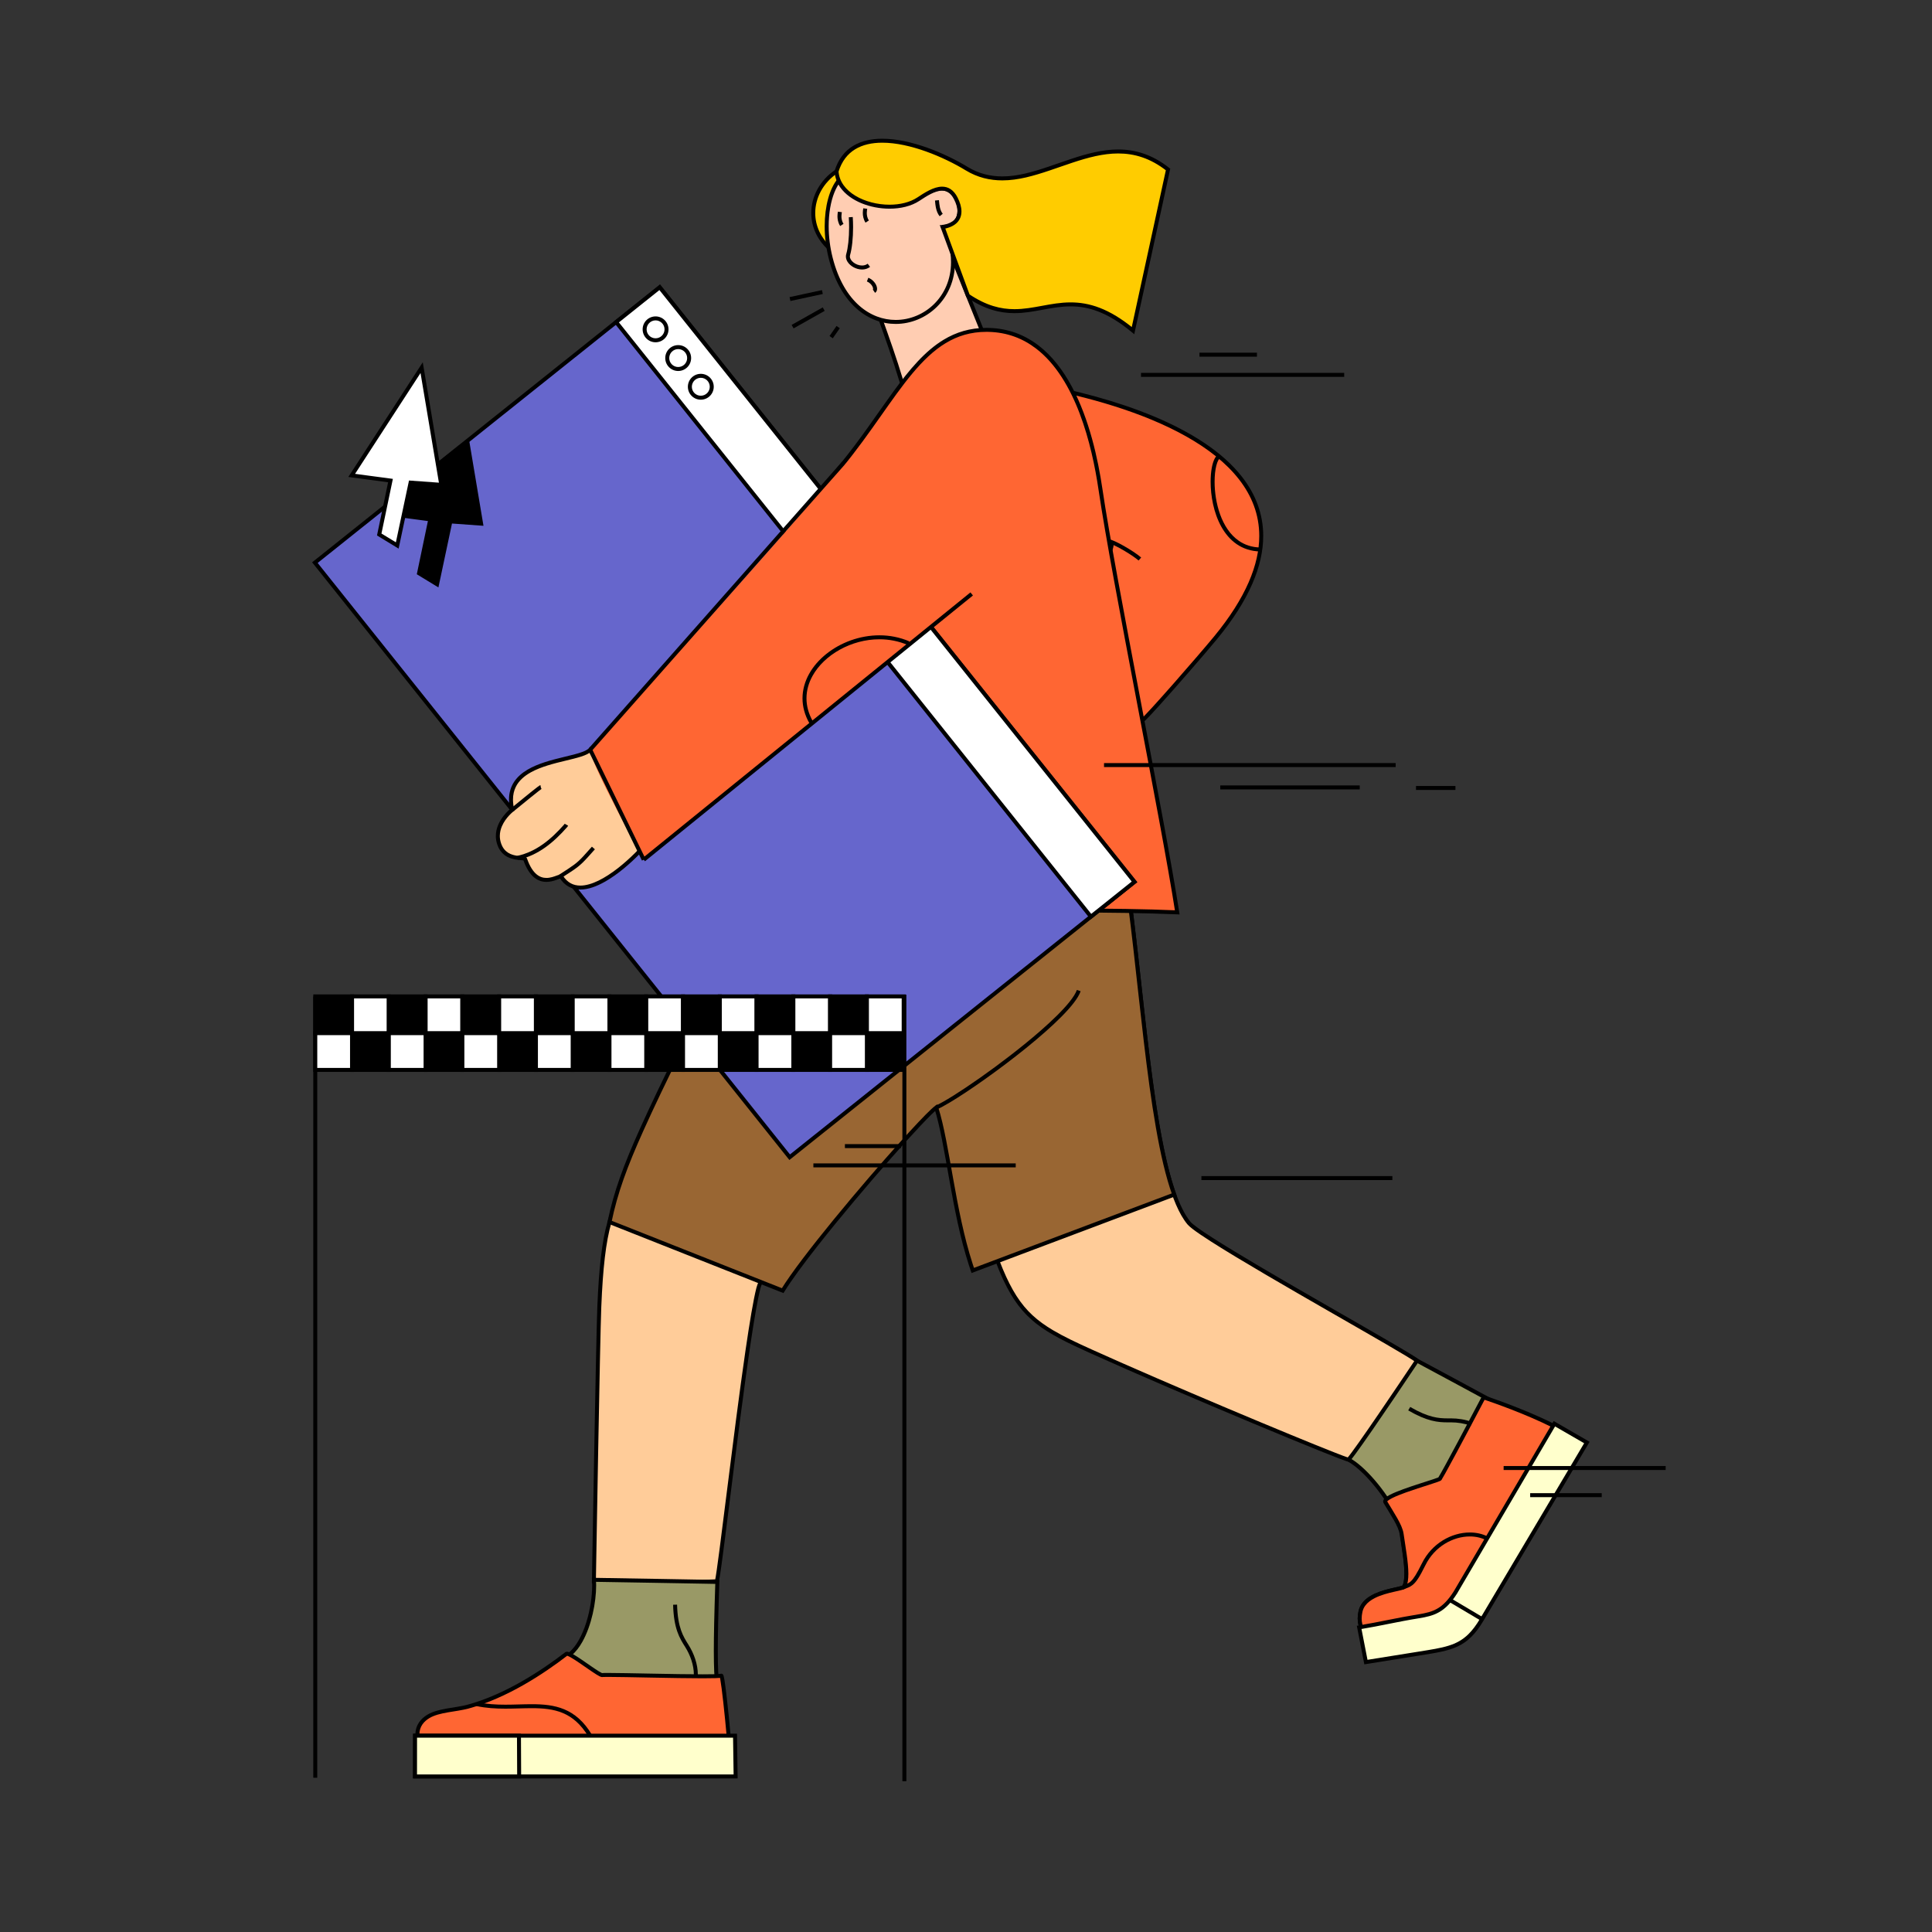 <?xml version="1.0" encoding="UTF-8"?> <!-- Generator: Adobe Illustrator 25.0.0, SVG Export Plug-In . SVG Version: 6.00 Build 0) --> <svg xmlns="http://www.w3.org/2000/svg" xmlns:xlink="http://www.w3.org/1999/xlink" id="Слой_1" x="0px" y="0px" viewBox="0 0 1133.858 1133.858" style="enable-background:new 0 0 1133.858 1133.858;" xml:space="preserve"><rect x="0" y="0" width="1133.858" height="1133.858" fill="#333333" stroke="none"/> <style type="text/css"> .st0{fill-rule:evenodd;clip-rule:evenodd;fill:#FF6633;} .st1{fill-rule:evenodd;clip-rule:evenodd;fill:#FFCC00;} .st2{fill-rule:evenodd;clip-rule:evenodd;fill:#999966;} .st3{fill-rule:evenodd;clip-rule:evenodd;fill:#FFFFCC;} .st4{fill-rule:evenodd;clip-rule:evenodd;fill:#FFCDB2;} .st5{fill-rule:evenodd;clip-rule:evenodd;fill:#FFCC99;} .st6{fill-rule:evenodd;clip-rule:evenodd;fill:#996633;} .st7{fill-rule:evenodd;clip-rule:evenodd;fill:#6666CC;} .st8{fill-rule:evenodd;clip-rule:evenodd;fill:#FFFFFF;} .st9{fill-rule:evenodd;clip-rule:evenodd;} </style> <g> <path class="st0" d="M608.28,226.023c80.418,14.69,180.827,56.424,105.074,148.333 c-9.205,11.168-39.405,45.783-42.846,48.383l-51.774-44.141 c4.008-7.303,38.625-57.755,33.067-60.385 c-15.837-7.487-58.935,9.195-76.275,12.921 c-38.614,8.294-84.819-42.701-26.41-80.257 C582.797,229.22,574.122,202.171,608.28,226.023"></path> <path d="M608.28,226.023l-0.209,1.147c30.086,5.492,62.972,14.796,88.224,29.039 c12.627,7.118,23.337,15.466,30.86,25.138 c7.523,9.678,11.878,20.645,11.883,33.178 c-0,8.345-1.939,17.402-6.233,27.237 c-4.294,9.834-10.945,20.441-20.35,31.852 c-4.585,5.562-14.437,17.01-23.56,27.376 c-4.562,5.184-8.944,10.1-12.395,13.876c-1.725,1.888-3.218,3.491-4.379,4.696 c-0.58,0.602-1.078,1.105-1.476,1.489c-0.394,0.383-0.703,0.655-0.839,0.757 l0.703,0.93l0.756-0.887l-51.774-44.141l-0.756,0.887l1.022,0.561 c0.435-0.794,1.307-2.216,2.476-4.068c4.1-6.496,11.897-18.372,18.673-29.566 c3.389-5.599,6.524-11.027,8.826-15.553c1.151-2.264,2.094-4.301,2.76-6.042 c0.333-0.871,0.597-1.668,0.783-2.393c0.184-0.726,0.294-1.377,0.296-1.992 c-0.002-0.448-0.057-0.887-0.247-1.322c-0.183-0.431-0.554-0.85-1.023-1.064 c-3.091-1.456-6.969-2.019-11.369-2.022c-10.035,0.006-22.876,2.979-35.036,6.311 c-12.145,3.334-23.613,7.044-30.614,8.547c-2.744,0.589-5.53,0.871-8.317,0.871 c-11.127,0.005-22.274-4.505-30.595-11.742 c-8.328-7.24-13.798-17.148-13.795-27.927c0.002-6.305,1.859-12.94,6.179-19.614 c4.321-6.671,11.118-13.375,20.993-19.724c12.346-7.934,19.113-16.633,24.244-23.216 c2.563-3.291,4.727-6.042,6.906-7.899c1.089-0.931,2.175-1.64,3.321-2.119 c1.147-0.478,2.358-0.734,3.747-0.735c2.121-0.001,4.68,0.615,7.895,2.072 c3.213,1.455,7.066,3.745,11.754,7.019l0.208,0.145l0.25,0.046L608.28,226.023 l0.667-0.956c-4.761-3.324-8.717-5.685-12.126-7.231 c-3.407-1.543-6.281-2.279-8.857-2.28c-1.681-0.001-3.226,0.321-4.646,0.915 c-2.49,1.043-4.566,2.873-6.624,5.16c-3.085,3.438-6.178,7.96-10.493,12.899 c-4.312,4.938-9.829,10.293-17.717,15.367 c-10.091,6.489-17.147,13.407-21.689,20.418 c-4.542,7.008-6.556,14.114-6.554,20.882c0.003,11.592,5.868,22.102,14.597,29.687 c8.736,7.588,20.367,12.31,32.125,12.314c2.944,0,5.895-0.297,8.806-0.923 c7.223-1.555,18.646-5.26,30.741-8.578c12.081-3.32,24.83-6.234,34.419-6.228 c4.198-0.004,7.771,0.563,10.372,1.799l0.12-0.254l-0.205,0.192l0.084,0.062 l0.12-0.254l-0.205,0.192l0.13-0.122l-0.158,0.085l0.028,0.037l0.13-0.122 l-0.158,0.085l0.006,0.016c0.015,0.04,0.042,0.165,0.041,0.361 c0.002,0.364-0.09,0.953-0.295,1.681c-0.381,1.371-1.135,3.235-2.169,5.409 c-3.62,7.631-10.625,19.107-17.091,29.328 c-3.234,5.114-6.335,9.92-8.821,13.799c-1.243,1.939-2.332,3.647-3.208,5.047 c-0.877,1.402-1.538,2.49-1.943,3.227l-0.457,0.832l53.208,45.364l0.747-0.564 c0.293-0.223,0.624-0.526,1.055-0.941c1.595-1.544,4.444-4.607,7.997-8.536 c10.649-11.777,27.495-31.214,33.991-39.094 c9.512-11.542,16.286-22.323,20.688-32.402 c4.401-10.078,6.428-19.461,6.428-28.17 c0.004-13.086-4.589-24.612-12.374-34.61 c-11.683-15.003-30.484-26.653-52.01-35.632 c-21.531-8.974-45.808-15.262-68.495-19.407L608.28,226.023l0.667-0.956 L608.28,226.023z"></path> <path d="M714.859,266.817c-0.838,0.523-1.455,1.33-1.982,2.318 c-0.783,1.487-1.36,3.437-1.764,5.75c-0.401,2.311-0.617,4.981-0.617,7.866 c0.005,8.221,1.749,18.192,6.243,26.304c2.249,4.052,5.2,7.643,8.99,10.255 c3.787,2.614,8.415,4.226,13.891,4.342l0.051-2.331 c-5.052-0.114-9.186-1.569-12.619-3.932c-5.144-3.54-8.719-9.196-10.991-15.502 c-2.273-6.299-3.235-13.219-3.233-19.137c-0.001-3.688,0.374-6.991,1.008-9.479 c0.315-1.243,0.697-2.281,1.102-3.046c0.402-0.769,0.834-1.24,1.143-1.423 l-1.222-1.985L714.859,266.817z"></path> <path d="M650.964,318.92l-0.064-0.368l0,0.375L650.964,318.92l-0.064-0.368 l0,0.375l0.065,0.007c0.173,0.022,0.582,0.133,1.089,0.326 c1.806,0.677,4.934,2.288,8.039,4.132c3.109,1.842,6.242,3.941,8.12,5.561 l1.521-1.767c-2.447-2.102-6.448-4.685-10.162-6.79 c-1.856-1.051-3.633-1.975-5.109-2.649c-0.739-0.337-1.401-0.611-1.978-0.81 c-0.289-0.099-0.557-0.18-0.812-0.24c-0.257-0.059-0.497-0.101-0.772-0.102 c-0.105,0-0.215,0.007-0.337,0.028l0.401,2.297L650.964,318.92z"></path> <path class="st1" d="M490.955,100.551c-16.234,10.923-18.954,32.869-3.061,46.113 c0.902,0.753,10.256-7.701,10.472-14.085 C498.894,117.038,501.181,111.075,490.955,100.551"></path> <path d="M490.955,100.551l-0.651-0.967c-9.144,6.149-14.191,15.73-14.19,25.438 c-0.006,8.115,3.547,16.306,11.033,22.537c0.152,0.127,0.326,0.211,0.482,0.257 c0.157,0.047,0.298,0.06,0.421,0.06c0.349-0.006,0.578-0.09,0.807-0.179 c0.418-0.175,0.822-0.428,1.286-0.759c1.595-1.153,3.815-3.296,5.736-5.862 c0.957-1.282,1.832-2.666,2.492-4.091c0.658-1.425,1.107-2.895,1.159-4.367 c0.184-5.43,0.588-9.702,0.59-13.498c0.001-3.493-0.352-6.609-1.597-9.724 c-1.243-3.115-3.351-6.179-6.732-9.658l-0.679-0.699l-0.808,0.544 L490.955,100.551l-0.836,0.812c3.248,3.343,5.14,6.144,6.239,8.897 c1.098,2.754,1.43,5.511,1.431,8.86c0.001,3.627-0.401,7.917-0.588,13.419 c-0.038,1.264-0.542,2.768-1.35,4.279c-1.206,2.27-3.07,4.543-4.747,6.206 c-0.837,0.832-1.63,1.515-2.246,1.966c-0.306,0.225-0.571,0.392-0.748,0.484 c-0.088,0.046-0.154,0.073-0.177,0.081l-0.008,0.002l0.125,0.454v-0.467 c-0.091,0.001-0.123,0.013-0.125,0.013l0.125,0.454v-0.467v0.854l0.243-0.817 c-0.105-0.031-0.186-0.036-0.243-0.037v0.854l0.243-0.817l-0.278,0.937 l0.625-0.749c-0.115-0.096-0.243-0.157-0.347-0.187l-0.278,0.937l0.625-0.749 c-6.987-5.831-10.189-13.308-10.195-20.746 c0.001-8.896,4.619-17.755,13.16-23.504L490.955,100.551l-0.836,0.812 L490.955,100.551z"></path> <path class="st2" d="M791.423,856.631c11.539,6.084,29.302,29.542,31.168,42.467 c1.722,11.945,4.386,26.129,1.524,32.073c-0.954,1.982-22.957,2.352-25.653,14.506 c-3.014,13.586,8.441,17.936,15.831,18.283l34.648-5.045l57.617-95.577 c6.717-13.871-2.161-26.236-9.269-29.798 c-18.691-9.37-23.272-12.321-67.842-36.183 C829.446,797.357,794.836,851.237,791.423,856.631"></path> <path d="M791.423,856.631l-0.544,1.031c2.725,1.433,5.94,3.979,9.203,7.185 c4.9,4.809,9.931,11.101,13.884,17.361c1.977,3.129,3.686,6.251,4.979,9.165 c1.293,2.913,2.166,5.623,2.492,7.891c1.18,8.161,2.778,17.33,2.774,24.066 c0.007,3.137-0.364,5.734-1.146,7.335l0.536,0.258l-0.39-0.459 c-0.015,0.014-0.079,0.066-0.146,0.201l0.536,0.258l-0.39-0.459l0.072,0.085 l-0.066-0.089l-0.006,0.005l0.072,0.085l-0.066-0.089 c-0.003,0.006-0.148,0.091-0.377,0.175c-0.433,0.166-1.154,0.361-2.041,0.57 c-1.559,0.368-3.649,0.793-5.931,1.373c-3.426,0.873-7.296,2.087-10.593,4.063 c-1.648,0.99-3.156,2.176-4.373,3.625c-1.217,1.447-2.136,3.167-2.576,5.158 c-0.355,1.598-0.522,3.092-0.522,4.484c-0.002,2.754,0.661,5.117,1.783,7.069 c1.684,2.934,4.348,4.909,7.184,6.176c2.843,1.268,5.878,1.847,8.47,1.971 l0.112,0.005l35.304-5.141l57.929-96.095l0.024-0.048 c1.755-3.622,2.503-7.182,2.501-10.523c-0.001-5.009-1.667-9.504-4.02-13.089 c-2.359-3.587-5.388-6.282-8.278-7.736c-9.336-4.68-15.134-7.75-24.184-12.64 c-9.049-4.89-21.342-11.596-43.63-23.528l-0.949-0.508l-0.582,0.906 c-0.002,0.003-34.607,53.875-38.028,59.281l-0.675,1.066l1.116,0.589 L791.423,856.631l0.985,0.623c1.7-2.687,11.21-17.511,20.288-31.654 c4.54-7.072,8.972-13.976,12.271-19.111c1.649-2.568,3.014-4.694,3.967-6.177 c0.953-1.484,1.492-2.323,1.494-2.326l-0.981-0.63l-0.55,1.028 c22.282,11.93,34.565,18.63,43.622,23.524 c9.055,4.893,14.893,7.984,24.248,12.673c2.44,1.217,5.238,3.667,7.373,6.931 c2.142,3.266,3.638,7.326,3.638,11.81c-0.001,2.995-0.662,6.188-2.268,9.507 l1.049,0.508l-0.998-0.602l-57.332,95.105l-34.102,4.966l0.168,1.154l0.055-1.164 c-3.108-0.141-7.018-1.06-10.029-3.09c-1.509-1.014-2.797-2.292-3.713-3.888 c-0.914-1.598-1.472-3.523-1.474-5.909c0-1.206,0.145-2.529,0.467-3.98 c0.301-1.355,0.865-2.535,1.64-3.596c1.353-1.853,3.385-3.337,5.731-4.516 c3.516-1.772,7.695-2.838,11.09-3.606c1.7-0.386,3.2-0.699,4.365-1.01 c0.585-0.157,1.083-0.311,1.519-0.5c0.219-0.096,0.424-0.201,0.629-0.346 c0.201-0.148,0.424-0.339,0.592-0.678c1.039-2.183,1.37-5.038,1.377-8.347 c-0.004-7.074-1.629-16.273-2.798-24.399c-0.5-3.437-2.008-7.412-4.151-11.598 c-3.217-6.272-7.879-12.997-12.847-18.761c-4.978-5.763-10.222-10.559-14.78-12.972 L791.423,856.631l0.985,0.623L791.423,856.631z"></path> <path class="st0" d="M845.099,867.747c0.72,0.902-34.44,9.815-32.061,13.838 c4.026,6.818,8.83,13.652,9.553,18.678c1.72,11.942,4.387,24.964,1.524,30.908 c-0.953,1.981-22.957,2.352-25.654,14.506 c-3.013,13.586,8.443,17.936,15.833,18.283l34.647-5.046l57.617-95.576 c6.717-13.871,12.122-23.095,5.014-26.658 c-18.691-9.368-40.862-16.579-40.862-16.579S848.513,862.353,845.099,867.747"></path> <path d="M845.099,867.747l-0.912,0.726l0.875-0.696l-1.117,0 c-0.006,0.247,0.103,0.531,0.243,0.696l0.875-0.696l-1.117,0h1.103 l-1.009-0.446c-0.047,0.107-0.093,0.26-0.093,0.446h1.103l-1.009-0.446 l0.9,0.398l-0.669-0.727c-0.044,0.046-0.132,0.116-0.231,0.329l0.9,0.398 l-0.669-0.727l0.336,0.365l-0.272-0.417l-0.064,0.052l0.336,0.365l-0.272-0.417 c-0.007,0.009-0.23,0.125-0.541,0.248c-0.594,0.242-1.557,0.58-2.755,0.978 c-4.205,1.397-11.341,3.557-17.447,5.786c-3.057,1.117-5.853,2.246-7.947,3.338 c-1.049,0.549-1.922,1.082-2.597,1.651c-0.338,0.287-0.63,0.584-0.866,0.936 c-0.232,0.348-0.421,0.779-0.423,1.288c-0.003,0.35,0.102,0.712,0.278,1.004 c2.029,3.435,4.234,6.845,6.002,9.989c1.773,3.137,3.088,6.029,3.4,8.261 c1.18,8.169,2.779,16.8,2.774,23.182c0.006,2.973-0.359,5.439-1.146,7.055 l0.537,0.258l-0.391-0.46c-0.015,0.014-0.079,0.067-0.146,0.202l0.537,0.258 l-0.391-0.46l0.073,0.086l-0.068-0.091l-0.006,0.005l0.073,0.086l-0.068-0.091 c-0.003,0.006-0.148,0.091-0.377,0.175c-0.432,0.166-1.153,0.361-2.041,0.569 c-1.559,0.368-3.649,0.793-5.931,1.373c-3.426,0.873-7.296,2.087-10.594,4.064 c-1.648,0.99-3.156,2.176-4.374,3.625c-1.217,1.447-2.136,3.167-2.576,5.158 c-0.355,1.598-0.522,3.091-0.522,4.483c-0.002,2.754,0.661,5.117,1.783,7.069 c1.684,2.934,4.349,4.91,7.185,6.176c2.843,1.268,5.878,1.848,8.47,1.971 l0.112,0.005l35.303-5.141l57.929-96.094l0.024-0.048 c2.231-4.608,4.326-8.717,5.882-12.321c1.549-3.61,2.59-6.699,2.6-9.419 c0.002-1.361-0.28-2.65-0.951-3.77c-0.667-1.121-1.704-2.029-3.044-2.697 c-18.8-9.421-40.996-16.635-41.024-16.646l-0.935-0.304l-0.457,0.87 c-0.001,0.002-0.347,0.66-0.96,1.825c-2.147,4.079-7.562,14.353-12.812,24.195 c-2.625,4.921-5.209,9.733-7.322,13.607c-1.056,1.937-1.995,3.639-2.76,5.001 c-0.764,1.359-1.361,2.386-1.709,2.937l-0.443,0.7l0.516,0.649L845.099,867.747 l0.985,0.623c0.454-0.718,1.174-1.97,2.113-3.651 c6.553-11.733,23.541-44.071,23.544-44.076l-1.032-0.542l-0.361,1.109 c0.001,0,0.34,0.111,0.979,0.325c4.472,1.498,23.464,8.038,39.721,16.188 c1.033,0.521,1.672,1.119,2.087,1.809c0.412,0.692,0.619,1.52,0.621,2.574 c0.011,2.096-0.895,5.003-2.41,8.496c-1.509,3.498-3.596,7.597-5.84,12.229 l1.049,0.508l-0.998-0.602l-57.332,95.104l-34.101,4.966l0.168,1.154l0.055-1.164 c-3.108-0.141-7.019-1.06-10.029-3.09c-1.509-1.014-2.797-2.292-3.713-3.888 c-0.914-1.598-1.472-3.523-1.474-5.909c0-1.206,0.145-2.529,0.466-3.979 c0.302-1.355,0.865-2.535,1.64-3.595c1.353-1.853,3.385-3.338,5.732-4.516 c3.516-1.772,7.696-2.838,11.09-3.607c1.7-0.386,3.2-0.699,4.364-1.01 c0.585-0.157,1.083-0.31,1.519-0.5c0.219-0.096,0.423-0.2,0.629-0.346 c0.201-0.147,0.424-0.339,0.592-0.679c1.034-2.167,1.371-4.916,1.377-8.066 c-0.005-6.74-1.632-15.397-2.798-23.514c-0.411-2.794-1.859-5.832-3.676-9.072 c-1.82-3.234-4.031-6.65-6.027-10.032l-0.31,0.182l0.356,0l-0.047-0.183 l-0.309,0.183l0.356,0h-0.292l0.285,0.066l0.007-0.066h-0.292l0.285,0.066 l-0.116-0.027l0.113,0.038l0.003-0.011l-0.116-0.027l0.113,0.038l0.011-0.023 c0.033-0.07,0.187-0.269,0.464-0.5c0.518-0.442,1.433-1.002,2.596-1.581 c2.04-1.022,4.85-2.138,7.893-3.233c4.569-1.645,9.673-3.252,13.642-4.524 c1.986-0.637,3.686-1.189,4.915-1.629c0.616-0.221,1.11-0.411,1.495-0.587 c0.195-0.09,0.358-0.171,0.536-0.289c0.09-0.062,0.185-0.128,0.309-0.261 c0.061-0.068,0.131-0.154,0.2-0.287c0.067-0.131,0.136-0.322,0.136-0.562 c0.006-0.269-0.11-0.572-0.264-0.755L845.099,867.747l0.985,0.623 L845.099,867.747z"></path> <path class="st3" d="M797.664,955.084c12.57-2.075,22.285-4.468,34.859-6.488 c8.887-1.429,14.807-3.278,21.61-13.982l58.099-99.057l19.083,11.026 c-19.709,33.227-39.421,66.455-59.129,99.68 c-1.313,2.214-1.251,2.11-2.565,4.324c-9.356,15.774-18.009,16.842-36.261,19.778 l-31.73,5.081L797.664,955.084z"></path> <path d="M797.664,955.084l0.19,1.15c12.621-2.085,22.334-4.477,34.854-6.487 c4.474-0.72,8.341-1.56,11.983-3.653c3.643-2.092,6.965-5.404,10.426-10.854 l0.009-0.013l57.526-98.08l18.08,10.447l0.583-1.009l-1.003-0.595 c-19.709,33.227-39.421,66.455-59.129,99.68 c-1.313,2.214-1.251,2.11-2.565,4.323c-2.302,3.882-4.539,6.82-6.86,9.095 c-3.483,3.407-7.15,5.359-11.716,6.776c-4.562,1.413-10.018,2.251-16.868,3.352 l-30.616,4.903l-3.751-19.256L797.664,955.084l0.19,1.15L797.664,955.084 l-1.144,0.223l4.182,21.469l32.843-5.26c9.114-1.471,15.928-2.463,21.773-5.168 c2.917-1.353,5.571-3.142,8.073-5.596c2.504-2.454,4.857-5.564,7.233-9.57 c1.314-2.214,1.252-2.11,2.565-4.324c19.707-33.225,39.42-66.453,59.129-99.68 l0.602-1.014l-21.107-12.195l-58.685,100.056l1.005,0.59l-0.984-0.625 c-3.342,5.253-6.381,8.218-9.621,10.084c-3.24,1.865-6.777,2.664-11.191,3.372 c-12.628,2.029-22.346,4.423-34.864,6.488l-1.184,0.195l0.229,1.177 L797.664,955.084z"></path> <path d="M826.455,827.734c5.543,3.234,9.935,5.001,13.661,5.951 c3.724,0.951,6.773,1.076,9.536,1.075c0.538,0,1.066-0.005,1.586-0.009 c0.094-0.001,0.188-0.001,0.281-0.001c3.878-0.001,7.944,0.637,11.602,1.978 l0.802-2.189c-3.956-1.448-8.272-2.119-12.403-2.12 c-0.1,0-0.2,0-0.299,0.001c-0.522,0.004-1.043,0.009-1.568,0.009 c-2.697-0.001-5.481-0.117-8.96-1.003c-3.478-0.887-7.661-2.554-13.062-5.705 l-1.175,2.014L826.455,827.734z"></path> <path class="st4" d="M553.14,136.044c-15.07,2.409-34.771,11.042-49.843,13.447 c7.142,21.407,18.585,50.363,25.35,73.011c5.658,18.94,19.416,7.468,56.898-5.038 C576.24,193.092,562.446,160.417,553.14,136.044"></path> <path d="M553.14,136.044l-0.184-1.151c-7.668,1.228-16.394,4.006-25.09,6.765 c-8.69,2.761-17.35,5.503-24.753,6.682l-1.357,0.216l0.435,1.304 c7.158,21.453,18.598,50.403,25.339,72.976c1.115,3.727,2.561,6.442,4.571,8.259 c1.002,0.905,2.142,1.568,3.391,1.991c1.249,0.424,2.6,0.612,4.047,0.612 c2.346-0.002,4.955-0.486,7.924-1.31c8.894-2.476,21.12-8.038,38.451-13.817 l1.154-0.385l-0.434-1.136c-9.316-24.402-23.111-57.077-32.405-81.421 l-0.338-0.885l-0.935,0.15L553.14,136.044l-1.089,0.416 c9.317,24.403,23.112,57.077,32.405,81.421l1.089-0.416l-0.369-1.106 c-11.623,3.878-20.967,7.655-28.457,10.446c-3.744,1.396-7.024,2.544-9.879,3.336 c-2.854,0.794-5.282,1.226-7.301,1.225c-1.248-0-2.336-0.162-3.298-0.488 c-1.44-0.494-2.622-1.34-3.695-2.733c-1.068-1.392-2-3.351-2.783-5.976 c-6.788-22.723-18.236-51.686-25.361-73.046l-1.106,0.369l0.184,1.151 c7.669-1.226,16.395-4.003,25.091-6.762c8.69-2.761,17.349-5.504,24.752-6.685 L553.14,136.044l-1.089,0.416L553.14,136.044z"></path> <path class="st4" d="M559.017,148.82c-1.102-9.312-5.806-15.732-5.637-15.727 c15.591,0.525,10.808-24.992-2.771-22.308c-1.949,0.385-3.601,1.334-3.842,0.937 c-18.317-29.804-32.923-20.531-49.24-9.789 c-10.223,3.764-15.871,26.668-9.952,49.725 C502.709,210.646,564.114,191.896,559.017,148.82"></path> <path d="M559.017,148.82l1.158-0.137c-0.561-4.733-2.015-8.723-3.326-11.562 c-0.656-1.42-1.278-2.553-1.734-3.344c-0.228-0.395-0.416-0.705-0.54-0.913 c-0.062-0.103-0.108-0.183-0.128-0.219l-0.008,0.005l0.008-0.004l0-0.001 l-0.008,0.005l0.008-0.004l-0.832,0.386l0.866-0.299l-0.035-0.087l-0.832,0.386 l0.866-0.299l-1.06,0.366h1.12c-0.007-0.245-0.046-0.307-0.061-0.366 l-1.06,0.366h1.12h-1.155l1.122,0.273c0.029-0.122,0.032-0.209,0.033-0.273 h-1.155l1.122,0.273l-1.128-0.275l0.994,0.599 c0.072-0.121,0.111-0.233,0.133-0.324l-1.128-0.275l0.994,0.599l-0.996-0.6 l0.49,1.054c0.2-0.088,0.401-0.272,0.506-0.454l-0.996-0.6l0.49,1.054 l-0.489-1.052v1.16c0.117-0,0.289-0.016,0.489-0.108l-0.489-1.052v1.16 v-1.166l-0.039,1.165c0.172,0.006,0.342,0.008,0.509,0.008 c1.757,0,3.312-0.316,4.648-0.902c2.006-0.876,3.486-2.364,4.421-4.123 c0.939-1.762,1.36-3.788,1.361-5.847c-0.005-3.303-1.075-6.717-3.061-9.386 c-0.995-1.332-2.226-2.478-3.681-3.293c-1.453-0.816-3.132-1.294-4.959-1.293 c-0.712,0-1.445,0.072-2.196,0.221c-0.907,0.18-1.72,0.458-2.356,0.678 c-0.316,0.11-0.589,0.205-0.787,0.265c-0.098,0.03-0.178,0.05-0.225,0.06 l-0.043,0.008l0.03,0.235l-0-0.236l-0.03,0.001l0.03,0.235l-0-0.236 v0.776l0.282-0.717c-0.152-0.058-0.242-0.057-0.282-0.058v0.776l0.282-0.717 l-0.362,0.919l0.841-0.512c-0.118-0.202-0.331-0.354-0.48-0.407l-0.362,0.919 l0.841-0.512l-0.003-0.005c-4.66-7.579-9.111-12.72-13.504-15.998 c-4.386-3.278-8.747-4.663-13.013-4.657c-4.212,0.001-8.285,1.317-12.301,3.272 c-4.019,1.957-8,4.562-12.057,7.231l0.641,0.974l-0.403-1.094 c-2.08,0.767-3.93,2.208-5.532,4.135c-2.402,2.895-4.279,6.898-5.579,11.648 c-1.297,4.751-2.008,10.256-2.009,16.156c0,6.102,0.762,12.627,2.441,19.169 c3.438,13.403,9.265,22.946,16.247,29.14c6.979,6.196,15.105,9.013,22.996,9.01 c9.006-0.001,17.701-3.647,24.151-10.008 c6.451-6.358,10.648-15.453,10.645-26.265c0-1.675-0.1-3.391-0.308-5.143 L559.017,148.82l-1.158,0.137c0.197,1.664,0.292,3.288,0.292,4.87 c-0.003,10.205-3.932,18.664-9.95,24.605c-6.02,5.939-14.14,9.337-22.514,9.336 c-7.339-0.003-14.875-2.595-21.448-8.422 c-6.57-5.829-12.186-14.923-15.536-27.976 c-1.629-6.345-2.368-12.682-2.368-18.59c-0.002-7.616,1.233-14.521,3.333-19.78 c1.048-2.63,2.311-4.845,3.716-6.534c1.406-1.692,2.942-2.848,4.545-3.438 l0.126-0.046l0.112-0.074c4.05-2.667,7.964-5.218,11.795-7.082 c3.834-1.867,7.566-3.038,11.281-3.037c3.763,0.006,7.555,1.172,11.619,4.195 c4.058,3.023,8.354,7.932,12.911,15.35l-0.003-0.005 c0.158,0.268,0.431,0.467,0.658,0.551c0.231,0.089,0.418,0.102,0.572,0.104 c0.378-0.007,0.626-0.085,0.911-0.166c0.416-0.126,0.864-0.294,1.36-0.459 c0.494-0.164,1.027-0.324,1.563-0.43c0.608-0.12,1.189-0.176,1.744-0.176 c1.424,0.001,2.687,0.362,3.819,0.995c1.694,0.947,3.091,2.537,4.058,4.443 c0.967,1.903,1.494,4.11,1.493,6.203c0.001,2.326-0.645,4.479-1.93,6.004 c-0.645,0.766-1.448,1.388-2.457,1.832c-1.009,0.442-2.231,0.705-3.711,0.706 c-0.142,0-0.286-0.002-0.431-0.007l-0.018-0.001h-0.021 c-0.106,0-0.253,0.013-0.428,0.081c-0.13,0.05-0.272,0.136-0.386,0.248 c-0.175,0.168-0.27,0.371-0.31,0.516c-0.042,0.148-0.045,0.252-0.046,0.326 c0.007,0.251,0.048,0.324,0.067,0.395c0.044,0.122,0.069,0.163,0.094,0.213 c0.088,0.166,0.188,0.327,0.343,0.587c0.528,0.883,1.592,2.695,2.64,5.223 c1.047,2.525,2.07,5.756,2.506,9.44L559.017,148.82z"></path> <path d="M498.142,127.52c0.128,1.928,0.189,3.889,0.189,5.823 c0,3.114-0.159,6.157-0.451,8.873c-0.291,2.715-0.718,5.107-1.234,6.89 c-0.135,0.467-0.2,0.941-0.2,1.408c0,1.087,0.346,2.118,0.897,3.028 c0.831,1.367,2.117,2.497,3.614,3.312c1.499,0.812,3.22,1.309,4.965,1.311 c1.635,0.002,3.31-0.454,4.718-1.541l-1.423-1.847 c-0.95,0.73-2.077,1.054-3.295,1.056c-1.722,0.006-3.593-0.692-4.965-1.748 c-0.687-0.525-1.246-1.133-1.619-1.751c-0.374-0.62-0.561-1.236-0.561-1.822 c0-0.254,0.034-0.505,0.108-0.761c0.571-1.98,1.009-4.477,1.312-7.288 c0.302-2.81,0.464-5.928,0.464-9.122c0-1.983-0.063-3.994-0.194-5.978 l-2.326,0.155L498.142,127.52z"></path> <path d="M495.035,131.386c-0.961-1.494-1.214-3.126-1.213-4.439 c-0-0.608,0.054-1.141,0.112-1.545c0.029-0.202,0.059-0.372,0.084-0.508 c0.026-0.142,0.044-0.222,0.063-0.352l-2.309-0.318l0.184,0.025l-0.183-0.029 l-0.001,0.004l0.184,0.025l-0.183-0.029c-0.003,0.019-0.026,0.141-0.055,0.295 c-0.087,0.477-0.227,1.349-0.227,2.431c0,1.6,0.304,3.703,1.583,5.699 l1.962-1.259L495.035,131.386z"></path> <path d="M509.918,129.396c-0.96-1.493-1.213-3.125-1.213-4.437 c-0-0.608,0.054-1.141,0.112-1.545c0.029-0.202,0.059-0.372,0.084-0.507 c0.026-0.142,0.044-0.221,0.063-0.35l-2.309-0.323l0.173,0.024l-0.173-0.028 l-0.001,0.004l0.173,0.024l-0.173-0.028c-0.003,0.02-0.027,0.142-0.055,0.297 c-0.087,0.477-0.227,1.349-0.227,2.432c0,1.6,0.304,3.702,1.583,5.697 l1.962-1.259L509.918,129.396z"></path> <path d="M553.276,125.458c-0.825-1.017-1.33-2.297-1.649-3.697 c-0.321-1.397-0.452-2.895-0.581-4.294l-2.321,0.216 c0.13,1.387,0.262,2.989,0.63,4.598c0.369,1.607,0.977,3.242,2.11,4.644 l1.812-1.467L553.276,125.458z"></path> <path d="M551.372,213.936c0.021,0.69,0.03,1.386,0.03,2.086 c0,4.613-0.432,9.383-1.085,13.603c-0.651,4.217-1.53,7.895-2.385,10.271 l2.194,0.788c0.933-2.602,1.823-6.373,2.495-10.703 c0.669-4.328,1.112-9.202,1.113-13.959c0-0.722-0.01-1.441-0.031-2.155 l-2.33,0.069L551.372,213.936z"></path> <path d="M576.421,202.099c0.292,4.074,0.5,7.817,0.5,11.466 c-0.003,8.024-0.993,15.599-4.343,25.399l2.206,0.755 c3.429-10.01,4.472-17.934,4.469-26.154c-0-3.738-0.212-7.536-0.506-11.633 l-2.325,0.167L576.421,202.099z"></path> <path class="st5" d="M647.525,458.404l-165.438,4.266 c-30.299,50.1-76.444,149.945-100.773,204.02 c-10.963,24.365-18.809,33.985-23.609,50.505 c-3.332,11.461-5.043,27.11-5.979,49.739 c-0.796,19.251-3.185,161.387-3.185,161.387c6.241,2.559,72.216-0.295,72.216-0.295 c2.701-12.614,17.258-144.41,24.308-171.943 c6.513-25.435,109.686-132.441,118.789-138.994 c6.877,21.738,5.082,73.734,15.377,105.386 c15.346,47.183,24.187,53.96,61.202,70.66 c54.688,24.674,149.487,63.948,150.988,63.497 c5.265-5.772,40.2-58.11,40.2-58.11 c-8.783-6.764-125.692-70.911-133.83-80.708 C668.884,683.013,670.278,506.142,647.525,458.404"></path> <path d="M647.525,458.404l-0.03-1.165l-166.075,4.282l-0.33,0.546 c-15.188,25.115-34.304,62.615-52.677,100.615 c-18.372,37.997-35.994,76.485-48.161,103.529 c-5.463,12.141-10.144,20.598-14.085,28.132 c-3.94,7.53-7.149,14.157-9.58,22.525c-3.379,11.633-5.084,27.351-6.024,50.016 c-0.399,9.663-1.195,49.992-1.892,87.939c-0.697,37.941-1.294,73.476-1.294,73.476 l-0.013,0.796l0.737,0.302c0.354,0.144,0.74,0.244,1.197,0.337 c1.583,0.316,4.051,0.508,7.228,0.637c3.17,0.126,7.022,0.178,11.254,0.178 c21.569-0,53.021-1.362,53.029-1.362l0.901-0.039l0.189-0.882 c0.354-1.658,0.873-5.086,1.546-9.965c2.349-17.048,6.5-51.533,10.836-84.775 c2.168-16.62,4.382-32.926,6.438-46.576c2.054-13.643,3.959-24.654,5.478-30.582 c0.742-2.932,3.018-7.347,6.451-12.664c6.008-9.325,15.532-21.523,26.546-34.628 c16.523-19.661,36.407-41.385,52.9-58.722c8.246-8.668,15.645-16.241,21.35-21.91 c2.852-2.834,5.281-5.192,7.176-6.97c0.947-0.888,1.761-1.632,2.424-2.214 c0.661-0.581,1.178-1.004,1.494-1.231l-0.681-0.946l-1.111,0.352 c1.678,5.296,2.855,12.574,3.809,20.966c1.435,12.595,2.385,27.713,3.943,42.666 c1.56,14.957,3.721,29.747,7.627,41.763c3.844,11.819,7.287,21.131,10.887,28.736 c5.391,11.402,11.182,18.988,19.119,25.225 c7.934,6.239,17.933,11.131,31.826,17.402 c27.206,12.275,64.312,28.152,94.943,40.963 c15.315,6.406,29.01,12.045,39.04,16.084c5.016,2.02,9.114,3.64,12.047,4.758 c1.467,0.559,2.641,0.993,3.503,1.291c0.432,0.149,0.784,0.265,1.068,0.348 c0.143,0.042,0.268,0.076,0.389,0.103c0.128,0.026,0.226,0.052,0.441,0.057 c0.084-0.001,0.19-0.004,0.348-0.047l0.322-0.09l0.226-0.247 c0.726-0.799,1.844-2.25,3.317-4.249c5.131-6.976,14.369-20.462,22.337-32.221 c7.966-11.757,14.654-21.776,14.655-21.778l0.605-0.906l-0.863-0.665 c-0.615-0.472-1.595-1.122-2.951-1.976c-5.067-3.189-15.285-9.117-27.915-16.383 c-18.94-10.895-43.28-24.781-63.592-36.798 c-10.155-6.008-19.304-11.55-26.257-16.01c-3.476-2.23-6.404-4.19-8.624-5.794 c-1.11-0.802-2.042-1.515-2.772-2.122c-0.729-0.604-1.258-1.112-1.533-1.445 c-3.462-4.16-6.574-10.621-9.318-18.806 c-4.812-14.327-8.539-33.915-11.706-55.85 c-4.755-32.909-8.268-71.116-12.461-105.03 c-2.097-16.959-4.363-32.845-7.045-46.477 c-2.686-13.635-5.773-25.005-9.581-33.002l-0.326-0.683l-0.757,0.02 L647.525,458.404l-1.052,0.501c2.785,5.84,5.24,13.762,7.423,23.187 c3.825,16.498,6.837,37.605,9.587,60.441 c4.128,34.258,7.673,72.41,12.563,104.889 c2.446,16.241,5.228,31.064,8.6,43.297 c3.381,12.235,7.314,21.879,12.249,27.838c0.624,0.745,1.593,1.585,2.931,2.624 c2.502,1.934,6.273,4.486,11.002,7.511c16.541,10.577,44.781,26.891,69.802,41.265 c12.509,7.186,24.21,13.886,33.23,19.133c4.51,2.623,8.349,4.884,11.279,6.657 c1.465,0.887,2.703,1.652,3.679,2.277c0.975,0.623,1.696,1.115,2.091,1.42 l0.711-0.924l-0.97-0.647c-0.001,0.002-0.545,0.817-1.51,2.259 c-3.378,5.047-11.897,17.744-20.145,29.808 c-4.124,6.031-8.18,11.905-11.488,16.58c-1.654,2.337-3.122,4.375-4.314,5.98 c-1.189,1.601-2.119,2.783-2.633,3.346l0.861,0.786l-0.313-1.123l0.279,0.998 l-0-1.037c-0.055,0.001-0.138,0.001-0.279,0.039l0.279,0.998l-0-1.037 v0.659l0.099-0.653l-0.099-0.006v0.659l0.099-0.653l-0.03-0.006 c-0.094-0.02-0.327-0.086-0.639-0.188c-1.225-0.398-3.722-1.333-7.196-2.693 c-24.364-9.53-97.364-40.057-142.708-60.516 c-9.243-4.17-16.702-7.711-22.905-11.391 c-9.307-5.528-15.782-11.317-21.446-20.147 c-5.66-8.832-10.48-20.76-16.222-38.42c-5.09-15.634-7.225-36.495-8.917-56.151 c-0.849-9.831-1.591-19.364-2.554-27.821c-0.965-8.459-2.142-15.833-3.903-21.406 l-0.486-1.535l-1.307,0.941c-0.652,0.472-1.593,1.282-2.868,2.447 c-4.757,4.352-13.984,13.558-25.281,25.325 c-16.941,17.647-38.507,41.028-56.427,62.253 c-8.961,10.614-17.009,20.687-23.121,29.251 c-3.056,4.283-5.629,8.188-7.593,11.609c-1.963,3.425-3.324,6.349-3.946,8.764 c-1.788,6.989-4.014,20.384-6.417,36.829 c-3.6,24.655-7.573,56.103-10.899,82.571 c-1.663,13.234-3.165,25.222-4.376,34.489c-0.606,4.633-1.139,8.586-1.584,11.671 c-0.443,3.081-0.802,5.31-1.042,6.428l1.14,0.244l-0.05-1.165 c-0.001,0-0.49,0.021-1.391,0.058c-6.306,0.26-32.74,1.302-51.537,1.301 c-4.813,0-9.126-0.068-12.455-0.234c-1.663-0.083-3.082-0.19-4.179-0.322 c-0.548-0.066-1.017-0.138-1.387-0.213c-0.369-0.073-0.645-0.155-0.774-0.209 l-0.442,1.079l1.165,0.02c0,0,0.002-0.139,0.007-0.408 c0.07-4.177,0.672-39.759,1.352-76.627c0.68-36.862,1.44-75.036,1.825-84.323 c0.932-22.592,2.648-38.172,5.933-49.461c2.37-8.152,5.484-14.594,9.408-22.095 c3.922-7.497,8.645-16.032,14.146-28.257 c12.161-27.031,29.776-65.503,48.134-103.471 c18.356-37.966,37.462-75.438,52.573-100.424l-0.997-0.603l0.03,1.165 l165.438-4.266L647.525,458.404l-1.052,0.501L647.525,458.404z"></path> <path class="st6" d="M647.525,458.404l-165.438,4.266 c-30.299,50.1-81.205,146.34-105.538,200.421 c-9.513,21.143-15.225,36.617-18.844,54.104l101.637,40.259 c16.682-27.136,81.396-101.186,90.12-107.466 c6.876,21.739,9.981,60.5,20.279,92.155c0.387,1.192,0.77,2.343,1.15,3.469 l118.235-44.518C668.893,644.915,667.724,500.782,647.525,458.404"></path> <path d="M647.525,458.404l-0.03-1.165l-166.075,4.282l-0.33,0.546 c-30.336,50.165-81.235,146.392-105.604,200.546 c-9.527,21.172-15.282,36.749-18.922,54.346l-0.199,0.959l103.457,40.98 l0.513-0.834c4.121-6.705,11.28-16.409,19.815-27.246 c12.804-16.26,28.717-35.1,42.237-50.453 c6.76-7.676,12.923-14.482,17.797-19.655c2.436-2.586,4.551-4.764,6.251-6.433 c1.693-1.666,3-2.838,3.709-3.344l-0.681-0.946l-1.111,0.352 c3.398,10.733,5.898,25.842,8.82,42.212c2.925,16.375,6.281,34.025,11.461,49.951 c0.389,1.197,0.773,2.352,1.154,3.481l0.386,1.143l120.439-45.348l-0.389-1.081 c-5.01-13.902-8.876-33.398-12.139-55.437 c-4.899-33.065-8.464-71.87-12.697-106.4 c-2.117-17.267-4.402-33.465-7.111-47.361 c-2.713-13.899-5.835-25.484-9.698-33.598l-0.326-0.683l-0.757,0.02 L647.525,458.404l-1.052,0.501c4.954,10.375,8.824,27.28,12.077,47.581 c4.89,30.465,8.453,68.623,12.69,104.441 c2.119,17.91,4.406,35.237,7.116,50.74c2.712,15.504,5.842,29.179,9.673,39.82 l1.097-0.395l-0.411-1.091l-118.235,44.518l0.411,1.091l1.104-0.373 c-0.379-1.123-0.761-2.269-1.146-3.456c-5.118-15.729-8.463-33.287-11.384-49.641 c-2.924-16.359-5.414-31.5-8.892-42.506l-0.486-1.535l-1.307,0.941 c-0.622,0.449-1.403,1.126-2.381,2.038c-3.647,3.407-9.955,10.091-17.656,18.639 c-11.546,12.817-26.188,29.795-39.42,45.965 c-13.235,16.177-25.043,31.515-30.975,41.16l0.993,0.61l0.429-1.084 l-101.637-40.259l-0.429,1.084l1.141,0.236 c3.597-17.377,9.266-32.749,18.765-53.862 c24.299-54.007,75.212-150.26,105.473-200.296l-0.997-0.603l0.03,1.165 l165.438-4.266L647.525,458.404l-1.052,0.501L647.525,458.404z"></path> <path class="st0" d="M458.522,443.465c-1.442,5.394-72.088,37.559-100.684,37.559 c0,0-30.399-62.587-30.399-70.72c83.804-37.17,139.48-104.223,166.31-136.961 c33.422-40.78,47.937-80.605,86.361-79.734 c45.518,1.031,60.549,58.442,65.723,93.467 c7.997,54.127,36.313,192.05,45.075,248.377 c-71.24-3.006-180.234,1.202-257.227,0.934L458.522,443.465z"></path> <path d="M458.522,443.465l-1.126-0.301l0.213,0.057l-0.203-0.088l-0.01,0.031 l0.213,0.057l-0.203-0.088c0.002,0.002-0.069,0.128-0.225,0.298 c-0.3,0.337-0.886,0.839-1.691,1.417c-1.514,1.091-3.806,2.482-6.679,4.053 c-10.069,5.51-27.291,13.276-44.762,19.641 c-8.736,3.184-17.538,6.019-25.539,8.054c-7.997,2.036-15.204,3.265-20.672,3.262 v1.166l1.048-0.509c-0.001-0.003-0.474-0.976-1.304-2.701 c-2.907-6.04-10.177-21.259-16.715-35.844c-3.269-7.292-6.355-14.427-8.616-20.163 c-1.13-2.867-2.055-5.386-2.69-7.385c-0.317-0.999-0.562-1.867-0.723-2.573 c-0.163-0.702-0.236-1.254-0.233-1.544h-1.166l0.473,1.065 c84.1-37.307,139.887-104.531,166.739-137.287 c16.592-20.25,28.517-40.212,40.891-54.993 c6.184-7.393,12.469-13.483,19.465-17.709c7-4.225,14.701-6.616,23.873-6.62 c0.399,0,0.8,0.004,1.204,0.014c11.135,0.257,20.338,3.933,28.061,9.872 c11.578,8.904,19.78,22.986,25.533,38.15 c5.757,15.158,9.072,31.369,11.003,44.45 c4.006,27.111,13.084,75.119,22.258,123.411 c9.174,48.285,18.443,96.851,22.818,124.975l1.152-0.179l0.049-1.165 c-18.934-0.799-40.517-1.089-63.451-1.089 c-60.77,0-131.036,2.034-186.52,2.034c-2.464,0-4.898-0.004-7.301-0.012 l-0.004,1.166l1.126,0.301l24.841-92.922l-2.252-0.602L458.522,443.465 l-1.126-0.301l-25.232,94.383l1.513,0.005c2.406,0.008,4.843,0.012,7.309,0.012 c55.537-0,125.798-2.034,186.52-2.034c22.914,0,44.469,0.29,63.353,1.087 l1.419,0.06l-0.218-1.404c-4.387-28.203-13.657-76.762-22.831-125.052 c-9.173-48.283-18.252-96.3-22.243-123.316 c-2.601-17.585-7.659-40.795-17.858-59.861 c-5.102-9.531-11.499-18.036-19.563-24.246 c-8.059-6.21-17.804-10.097-29.429-10.355c-0.422-0.01-0.841-0.015-1.258-0.015 c-9.582-0.004-17.766,2.532-25.078,6.956 c-10.974,6.64-20.008,17.442-29.417,30.31 c-9.406,12.873-19.185,27.841-31.536,42.91 c-26.808,32.719-82.372,99.6-165.881,136.634l-0.693,0.307v0.758 c0.004,0.683,0.143,1.457,0.375,2.413c0.439,1.78,1.232,4.148,2.291,6.976 c3.702,9.88,10.656,25.316,16.695,38.312 c6.037,12.992,11.154,23.525,11.155,23.529l0.319,0.656h0.73 c7.359-0.005,17.192-2.043,27.918-5.156c16.079-4.673,34.114-11.788,48.298-18.253 c7.092-3.233,13.217-6.301,17.667-8.833c2.226-1.267,4.032-2.397,5.353-3.369 c0.661-0.488,1.202-0.934,1.629-1.365c0.214-0.217,0.4-0.429,0.56-0.658 c0.159-0.23,0.298-0.474,0.385-0.789l-2.252-0.602L458.522,443.465z"></path> <polyline points="647.937,450.177 819.09,450.177 819.09,447.845 647.937,447.845 "></polyline> <polyline points="716.156,463.285 798.009,463.285 798.009,460.954 716.156,460.954 "></polyline> <polyline points="831.026,463.606 854.176,463.606 854.176,461.275 831.026,461.275 "></polyline> <rect x="295.821" y="200.6" transform="matrix(0.781 -0.624 0.624 0.781 -171.536 358.038)" class="st7" width="258.979" height="446.554"></rect> <polygon points="184.801,330.202 185.528,331.113 386.991,170.239 664.182,517.368 463.631,677.514 185.712,329.475 184.801,330.202 185.528,331.113 184.801,330.202 183.89,330.929 463.264,680.791 667.459,517.735 387.358,166.963 183.162,330.018 183.89,330.929 "></polygon> <rect x="497.341" y="130.012" transform="matrix(0.781 -0.624 0.624 0.781 -108.169 397.773)" class="st8" width="32.734" height="446.554"></rect> <polygon points="361.595,189.027 362.323,189.938 386.991,170.239 664.182,517.368 640.424,536.339 362.506,188.299 361.595,189.027 362.323,189.938 361.595,189.027 360.684,189.754 640.057,539.616 667.459,517.735 387.358,166.963 359.957,188.843 360.684,189.754 "></polygon> <path class="st2" d="M348.598,927.164c0.896,13.013-3.868,35.084-13.875,43.468 c-72.083,60.372-170.994,69.604,67.521,58.015 c15.33-1.586,21.17-15.645,20.461-23.56c-1.864-20.823-3.785-15.131-1.712-76.674 C420.992,928.412,354.982,927.227,348.598,927.164"></path> <path d="M348.598,927.164l-1.163,0.08c0.069,1.003,0.104,2.067,0.104,3.178 c0.002,6.448-1.176,14.484-3.482,21.8c-1.152,3.659-2.586,7.139-4.279,10.152 c-1.692,3.015-3.645,5.558-5.803,7.364 c-18.813,15.757-39.505,28.043-55.521,37.383 c-8.011,4.672-14.848,8.604-19.736,11.899c-2.446,1.651-4.404,3.136-5.806,4.525 c-0.701,0.697-1.266,1.369-1.679,2.06c-0.41,0.688-0.679,1.416-0.681,2.193 c-0.006,0.703,0.25,1.409,0.692,1.968c0.385,0.494,0.89,0.893,1.49,1.24 c1.053,0.604,2.419,1.064,4.177,1.457c2.634,0.584,6.154,0.998,10.721,1.272 c4.565,0.274,10.173,0.405,16.949,0.405c23.514-0,61.115-1.579,117.72-4.329 l0.032-0.001l0.032-0.003c7.581-0.777,13.037-4.529,16.509-9.114 c3.478-4.591,5.048-9.974,5.055-14.286c0-0.489-0.021-0.964-0.062-1.423 c-0.649-7.245-1.304-11.302-1.79-16.004c-0.486-4.703-0.814-10.105-0.814-20.149 c-0-8.912,0.259-21.467,0.896-40.378l0.04-1.184l-1.184-0.021 c-0.004,0-66.003-1.185-72.404-1.249l-1.261-0.013l0.087,1.258L348.598,927.164 l-0.012,1.166c3.178,0.032,21.285,0.344,38.583,0.648 c8.65,0.152,17.101,0.302,23.389,0.414c6.288,0.112,10.414,0.186,10.414,0.186 l0.021-1.165l-1.165-0.039c-0.637,18.925-0.897,31.5-0.897,40.457 c-0,10.088,0.331,15.602,0.827,20.389c0.496,4.788,1.145,8.793,1.787,15.971 c0.035,0.387,0.052,0.793,0.052,1.216c0.007,3.751-1.427,8.738-4.58,12.876 c-3.16,4.144-7.963,7.48-14.892,8.205l0.12,1.16l-0.057-1.164 c-56.595,2.75-94.191,4.327-117.607,4.326c-11.744,0.001-19.93-0.401-25.077-1.228 c-2.569-0.408-4.379-0.938-5.419-1.492c-0.522-0.273-0.839-0.544-1-0.754 c-0.16-0.215-0.195-0.343-0.201-0.537c-0.002-0.211,0.081-0.547,0.352-0.999 c0.499-0.85,1.627-2.009,3.279-3.311c2.891-2.294,7.354-5.09,12.875-8.363 c16.578-9.834,42.707-24.024,66.082-43.6c2.448-2.053,4.546-4.819,6.339-8.009 c5.362-9.574,8.049-23.009,8.06-33.094c0-1.16-0.036-2.276-0.109-3.339 L348.598,927.164l-0.012,1.166L348.598,927.164z"></path> <path class="st0" d="M332.392,970.632c-14.024,10.832-35.446,24.896-57.7,30.953 c-7.296,1.986-17.087,2.059-23.199,5.693c-4.24,2.523-8.009,7.03-5.957,14.89 c3.33,12.762,19.553,8.018,26.159,8.018l132.879-1.54 c15.329-1.586,23.998,0.551,23.288-7.367c-1.865-20.824-3.91-38.029-4.538-37.859 c-4.409,1.193-66.88-0.874-69.866-0.347 C351.534,983.41,334.151,969.274,332.392,970.632"></path> <path d="M332.392,970.632l-0.713-0.923c-13.952,10.783-35.293,24.77-57.294,30.751 c-3.526,0.962-7.775,1.479-11.938,2.205c-4.165,0.733-8.259,1.661-11.55,3.61 c-1.815,1.08-3.585,2.521-4.914,4.452c-1.33,1.926-2.193,4.351-2.189,7.246 c-0,1.388,0.194,2.883,0.614,4.489c0.512,1.967,1.327,3.597,2.379,4.91 c1.578,1.974,3.667,3.199,5.911,3.908c2.249,0.712,4.667,0.933,7.045,0.934 c2.357-0,4.68-0.221,6.754-0.438c2.07-0.218,3.903-0.427,5.198-0.425 h0.007l132.939-1.54l0.053-0.005c3.65-0.378,6.926-0.543,9.803-0.685 c2.158-0.107,4.092-0.2,5.801-0.365c1.282-0.124,2.438-0.287,3.476-0.537 c1.549-0.375,2.878-0.946,3.853-1.973c0.483-0.51,0.856-1.129,1.094-1.821 c0.239-0.693,0.347-1.454,0.347-2.283c0-0.312-0.015-0.633-0.045-0.966 c-0.929-10.371-1.902-19.844-2.724-26.735c-0.411-3.447-0.785-6.246-1.098-8.204 c-0.158-0.981-0.299-1.748-0.431-2.308c-0.068-0.283-0.129-0.509-0.213-0.731 c-0.046-0.114-0.089-0.224-0.197-0.386c-0.057-0.081-0.13-0.18-0.277-0.298 c-0.141-0.112-0.402-0.259-0.748-0.259c-0.098,0-0.214,0.011-0.351,0.053 l0.342,1.114l-0.304-1.125c-0.042,0.012-0.181,0.04-0.372,0.065 c-0.68,0.091-2.003,0.164-3.75,0.208c-1.752,0.045-3.948,0.064-6.461,0.064 c-16.248,0-45.669-0.812-55.68-0.812c-0.9,0-1.645,0.006-2.219,0.021 c-0.288,0.007-0.532,0.017-0.739,0.029c-0.21,0.013-0.367,0.025-0.545,0.055 l0.002-0l0.126,0.722v-0.733l-0.126,0.011l0.126,0.722v-0.733v0.421 l0.063-0.418l-0.063-0.004v0.421l0.063-0.418l-0.003,0.021l0.004-0.02 l-0.001-0l-0.003,0.021l0.004-0.02c-0.022-0.002-0.183-0.052-0.394-0.151 c-0.403-0.184-1.009-0.525-1.725-0.969c-2.522-1.56-6.435-4.375-10.005-6.798 c-1.788-1.213-3.493-2.33-4.931-3.162c-0.721-0.416-1.373-0.761-1.96-1.016 c-0.294-0.127-0.572-0.233-0.846-0.312c-0.275-0.078-0.544-0.135-0.857-0.137 c-0.295,0.001-0.681,0.055-1.051,0.336L332.392,970.632l0.714,0.922l-0.376-0.486 l0,0.638c0.009-0.001,0.167,0.004,0.376-0.152l-0.376-0.486l0,0.638 v-0.011l-0.001,0.011h0.001v-0.011l-0.001,0.011 c0.02-0.001,0.182,0.027,0.403,0.107c0.422,0.148,1.062,0.459,1.813,0.883 c2.647,1.49,6.679,4.336,10.242,6.802c1.786,1.235,3.458,2.376,4.821,3.224 c0.683,0.425,1.286,0.776,1.811,1.037c0.264,0.131,0.507,0.24,0.749,0.325 c0.246,0.082,0.479,0.155,0.815,0.16c0.083-0,0.174-0.006,0.275-0.023 l0.002-0c0-0.001,0.116-0.015,0.278-0.024 c0.503-0.031,1.489-0.046,2.819-0.046c9.936-0,39.38,0.812,55.68,0.812 c2.887-0,5.363-0.025,7.259-0.086c0.949-0.03,1.752-0.069,2.399-0.12 c0.324-0.025,0.608-0.053,0.858-0.086c0.252-0.034,0.464-0.069,0.676-0.126 l0.019-0.005l0.019-0.006l-0.333-1.084l0,1.134 c0.092-0,0.202-0.01,0.333-0.05l-0.333-1.084l0,1.134v-1.114 l-0.687,0.879c0.12,0.096,0.36,0.234,0.687,0.234v-1.114l-0.687,0.879 l0.618-0.791l-0.828,0.571c0.035,0.048,0.086,0.121,0.21,0.221l0.618-0.791 l-0.828,0.571l0.576-0.397l-0.628,0.309l0.052,0.088l0.576-0.397l-0.628,0.309 l0.246-0.121l-0.251,0.109l0.005,0.011l0.246-0.121l-0.251,0.109l0.029,0.084 c0.07,0.218,0.185,0.727,0.309,1.419c0.442,2.444,1.071,7.276,1.769,13.545 c0.699,6.273,1.472,14.002,2.215,22.306c0.024,0.27,0.036,0.523,0.036,0.758 c-0,0.743-0.115,1.303-0.302,1.736c-0.165,0.38-0.382,0.675-0.687,0.946 c-0.528,0.471-1.379,0.863-2.592,1.146c-1.814,0.429-4.371,0.603-7.52,0.76 c-3.152,0.16-6.905,0.315-11.18,0.757l0.12,1.16l-0.014-1.166l-132.879,1.54 l0.014,1.166v-1.166c-1.523,0.002-3.38,0.224-5.44,0.438 c-2.056,0.215-4.3,0.425-6.512,0.425c-2.977,0.003-5.876-0.39-8.16-1.567 c-1.145-0.588-2.144-1.363-2.976-2.401c-0.831-1.039-1.501-2.349-1.943-4.042 c-0.374-1.435-0.538-2.73-0.538-3.9c0.004-2.44,0.697-4.346,1.779-5.925 c1.082-1.575,2.579-2.815,4.185-3.769c2.82-1.684,6.677-2.609,10.76-3.318 c4.084-0.716,8.379-1.229,12.149-2.252c22.507-6.133,44.01-20.274,58.107-31.155 L332.392,970.632z"></path> <polygon class="st3" points="243.634,1018.634 431.378,1018.634 431.726,1042.569 243.564,1042.569 "></polygon> <polygon points="243.634,1018.634 243.634,1019.8 430.229,1019.8 430.543,1041.403 244.733,1041.403 244.799,1018.638 243.634,1018.634 243.634,1019.8 243.634,1018.634 242.468,1018.631 242.395,1043.735 432.909,1043.735 432.526,1017.469 242.471,1017.469 242.468,1018.631 "></polygon> <polygon class="st3" points="243.586,1018.634 304.572,1018.634 304.685,1042.569 243.564,1042.569 "></polygon> <polygon points="243.586,1018.634 243.586,1019.8 303.412,1019.8 303.514,1041.403 244.731,1041.403 244.752,1018.635 243.586,1018.634 243.586,1019.8 243.586,1018.634 242.421,1018.633 242.398,1043.735 305.856,1043.735 305.733,1017.469 242.422,1017.469 242.421,1018.633 "></polygon> <path d="M395.035,941.797c0.182,7.039,1.139,11.973,2.474,15.792 c1.332,3.818,3.038,6.497,4.6,8.976c3.04,4.821,5.118,10.734,5.112,16.251 c0,0.127-0.001,0.253-0.003,0.38l2.331,0.039 c0.002-0.14,0.003-0.279,0.003-0.419c-0.006-6.097-2.242-12.355-5.471-17.493 c-1.568-2.49-3.129-4.95-4.372-8.503c-1.24-3.552-2.166-8.222-2.344-15.083 l-2.33,0.061L395.035,941.797z"></path> <path d="M279.462,1001.223c5.865,1.255,11.602,1.558,17.132,1.559 c5.352-0,10.514-0.284,15.419-0.283c6.618-0.002,12.746,0.519,18.286,2.845 c5.538,2.33,10.563,6.441,15.055,13.892l1.998-1.202 c-4.678-7.79-10.148-12.33-16.15-14.84 c-6.001-2.514-12.458-3.025-19.188-3.026c-4.993,0.001-10.149,0.284-15.419,0.283 c-5.445,0-11.01-0.301-16.644-1.507L279.462,1001.223L279.462,1001.223z"></path> <path class="st5" d="M346.372,439.995l37.036,49.182c1.432,1.688-39.339,48.408-54.042,25.345 c-0.956-1.497-14.141,9.95-21.191-10.324c-0.494-1.421-11.633,1.398-15.183-8.791 c-3.96-11.371,7.632-20.124,7.632-20.124 C293.602,444.86,339.14,447.584,346.372,439.995"></path> <path d="M346.372,439.995l-0.931,0.701l37.057,49.209l0.022,0.026l0.779-0.661 l-0.983,0.284c0.031,0.109,0.094,0.249,0.203,0.377l0.779-0.661l-0.983,0.284 l0.867-0.25h-0.904c0,0.057,0.005,0.14,0.037,0.25l0.867-0.25h-0.904 h0.563l-0.551-0.129c-0.002,0.011-0.012,0.047-0.012,0.129h0.563l-0.551-0.129 l-0,0.001c-0.012,0.053-0.14,0.335-0.362,0.691 c-0.416,0.683-1.153,1.701-2.135,2.92c-3.444,4.281-9.924,11.091-17.228,16.774 c-3.651,2.843-7.511,5.406-11.281,7.243c-3.77,1.84-7.447,2.939-10.7,2.935 c-2.043-0.001-3.915-0.421-5.618-1.344c-1.702-0.926-3.256-2.365-4.619-4.5 c-0.162-0.262-0.433-0.466-0.677-0.56c-0.247-0.098-0.461-0.118-0.643-0.119 c-0.314,0.003-0.563,0.06-0.821,0.127c-0.447,0.122-0.916,0.3-1.454,0.5 c-1.599,0.602-3.777,1.402-6.072,1.398c-1.892-0.008-3.839-0.505-5.8-2.141 c-1.957-1.64-3.939-4.494-5.605-9.286c-0.076-0.22-0.205-0.412-0.342-0.551 c-0.272-0.272-0.536-0.381-0.771-0.466c-0.443-0.147-0.867-0.196-1.365-0.248 c-0.862-0.085-1.916-0.137-3.078-0.291c-1.741-0.229-3.688-0.688-5.404-1.745 c-1.715-1.063-3.239-2.689-4.223-5.491c-0.534-1.536-0.759-3.004-0.759-4.407 c0-2.052,0.484-3.972,1.228-5.713c1.113-2.611,2.815-4.806,4.24-6.333 c0.712-0.764,1.353-1.361,1.811-1.762c0.229-0.201,0.413-0.353,0.536-0.453 l0.139-0.111l0.033-0.025l0.006-0.005l0.603-0.456l-0.17-0.737 c-0.482-2.09-0.703-3.999-0.703-5.746c0.001-2.85,0.584-5.266,1.605-7.374 c1.784-3.68,4.963-6.464,8.933-8.662c5.947-3.297,13.596-5.195,20.338-6.816 c3.373-0.814,6.519-1.562,9.148-2.415c1.315-0.427,2.502-0.881,3.534-1.396 c1.031-0.517,1.914-1.093,2.603-1.813L346.372,439.995l-0.931,0.701L346.372,439.995 l-0.844-0.804c-0.627,0.67-1.85,1.376-3.503,2.012 c-2.895,1.126-7.049,2.086-11.612,3.189c-6.851,1.664-14.642,3.654-20.845,7.321 c-3.099,1.836-5.812,4.107-7.756,7c-1.946,2.89-3.092,6.401-3.087,10.562 c0,1.944,0.246,4.029,0.763,6.27l1.136-0.262l-0.702-0.93 c-0.052,0.041-2.235,1.69-4.445,4.525c-1.104,1.419-2.216,3.136-3.059,5.11 c-0.842,1.972-1.415,4.206-1.415,6.629c-0,1.654,0.268,3.392,0.889,5.174 c0.952,2.743,2.465,4.693,4.192,6.014c2.594,1.986,5.577,2.571,7.877,2.833 c1.15,0.129,2.146,0.178,2.803,0.253c0.325,0.035,0.567,0.085,0.638,0.111 l0.017,0.006l0.007-0.017l-0.008,0.017l0.001,0.001l0.007-0.017l-0.008,0.017 l0.215-0.459l-0.341,0.369l0.126,0.09l0.215-0.459l-0.341,0.369l0.56-0.607 l-0.777,0.27c0.052,0.152,0.147,0.274,0.217,0.337l0.56-0.607l-0.777,0.27 c1.758,5.052,3.922,8.302,6.309,10.306c2.382,2.008,4.977,2.694,7.299,2.686 c2.152-0.002,4.086-0.553,5.601-1.077c0.757-0.262,1.411-0.52,1.915-0.7 c0.251-0.09,0.464-0.16,0.617-0.201c0.077-0.021,0.138-0.034,0.177-0.041 l0.04-0.006l0.004-0l-0.008-0.149l0,0.149l0.008-0l-0.008-0.149 l0,0.149v-0.624l-0.232,0.573c0.134,0.053,0.211,0.051,0.232,0.052v-0.624 l-0.232,0.573l0.333-0.823l-0.746,0.477c0.099,0.163,0.282,0.298,0.413,0.346 l0.333-0.823l-0.746,0.477c1.537,2.414,3.391,4.166,5.472,5.294 c2.08,1.131,4.368,1.628,6.73,1.627c4.71-0.008,9.733-1.919,14.675-4.737 c7.409-4.237,14.65-10.575,20.08-16.109c2.714-2.768,4.97-5.332,6.565-7.347 c0.798-1.009,1.43-1.877,1.882-2.587c0.226-0.356,0.407-0.671,0.548-0.968 c0.07-0.149,0.13-0.294,0.18-0.452c0.048-0.159,0.092-0.327,0.095-0.568 c-0-0.113-0.011-0.244-0.055-0.397c-0.043-0.151-0.125-0.327-0.258-0.484 l-0.889,0.754l0.931-0.701l-37.863-50.28l-0.948,0.995L346.372,439.995z"></path> <path d="M301.333,476.208c0.239-0.184,0.651-0.514,1.214-0.97 c1.962-1.589,5.692-4.656,9.011-7.339c1.659-1.341,3.215-2.586,4.388-3.495 c0.586-0.454,1.077-0.826,1.426-1.076c0.173-0.125,0.313-0.22,0.396-0.272 l0.048-0.03l0.015-0.008l-0.203-0.378l0.167,0.395l0.036-0.017l-0.203-0.378 l0.167,0.395l-0.377-0.892l0.164,0.953c0.134-0.025,0.18-0.049,0.213-0.061 l-0.377-0.892l0.164,0.953l-0.396-2.297c-0.159,0.029-0.234,0.063-0.302,0.09 c-0.126,0.055-0.203,0.1-0.289,0.152c-0.315,0.192-0.719,0.487-1.273,0.904 c-1.912,1.446-5.396,4.268-8.599,6.879c-1.601,1.305-3.128,2.555-4.345,3.547 c-1.214,0.99-2.131,1.733-2.463,1.987l1.419,1.85L301.333,476.208z"></path> <path d="M304.033,504.582c5.962-1.286,11.228-3.873,15.965-7.237 c4.738-3.365,8.953-7.506,12.855-11.932c0.138-0.155,0.257-0.313,0.348-0.458 c0.092-0.146,0.146-0.25,0.215-0.369l-2.02-1.164 c-0.089,0.155-0.138,0.244-0.165,0.287c-0.028,0.043-0.044,0.068-0.126,0.162 c-3.829,4.344-7.924,8.355-12.458,11.574c-4.535,3.22-9.5,5.649-15.106,6.859 l0.492,2.279L304.033,504.582z"></path> <path d="M329.176,515.438c2.864-1.845,4.984-3.204,6.704-4.368 c2.576-1.742,4.275-3.068,6.124-4.872c1.849-1.804,3.839-4.06,7.124-7.75 l-1.741-1.55c-2.192,2.462-3.801,4.277-5.147,5.717 c-2.024,2.162-3.433,3.465-5.428,4.948c-1.995,1.483-4.599,3.146-8.899,5.916 l1.263,1.96L329.176,515.438z"></path> <path class="st0" d="M377.798,504.546c0,0-31.427-56.419-31.427-64.551 c42.092-46.385,101.574-112.297,132.625-148.898 c3.465-4.084,12.036-14.489,14.754-17.755 c8.65-10.392,83.818,74.891,76.521,75.226 C557.351,356.67,382.75,500.531,377.798,504.546"></path> <path d="M508.765,165.187c1.074,0.416,2.02,1.19,2.672,2.038 c0.326,0.422,0.577,0.859,0.739,1.259c0.164,0.398,0.234,0.758,0.232,1.005 c0,0.17-0.03,0.282-0.058,0.344l-0.1,0.123l1.331,1.914 c0.4-0.276,0.711-0.664,0.896-1.084c0.188-0.42,0.262-0.863,0.262-1.297 c-0.002-0.637-0.154-1.266-0.404-1.885c-0.379-0.926-0.988-1.834-1.785-2.638 c-0.797-0.802-1.787-1.5-2.938-1.95l-0.847,2.172L508.765,165.187z"></path> <path class="st1" d="M553.255,133.382l14.793,40.173 c37.965,25.6,54.183-15.003,96.897,20.489l20.563-94.59 c-28.563-22.53-55.74-2.985-83.535,3.513c-11.525,2.693-23.375,2.85-34.613-3.983 c-22.801-13.861-66.793-29.379-76.406,1.568 c1.237,18.814,32.845,26.282,47.998,16.342 c6.903-4.528,16.602-11.052,21.982-0.475c4.034,7.928,2.795,14.706-6.931,16.686 C553.646,133.175,553.908,133.433,553.255,133.382"></path> <path d="M553.255,133.382l-1.094,0.403l14.923,40.525l0.312,0.211 c10.561,7.133,19.629,9.268,27.96,9.259c5.809-0.001,11.245-1.015,16.629-2.008 c5.386-0.995,10.72-1.97,16.359-1.969c5.068,0.001,10.387,0.779,16.268,3.052 c5.879,2.274,12.326,6.051,19.588,12.086l1.476,1.227l21.126-97.177l-0.572-0.451 c-10.072-7.957-20.115-10.818-29.979-10.809 c-9.313,0.002-18.456,2.504-27.517,5.502c-9.061,3.001-18.051,6.504-27.026,8.6 c-4.481,1.047-8.988,1.699-13.463,1.699c-6.876-0.003-13.665-1.526-20.278-5.543 c-6.592-4.007-14.909-8.138-23.686-11.279c-8.778-3.139-18.01-5.294-26.465-5.297 c-6.317,0.001-12.223,1.209-17.124,4.193c-4.902,2.979-8.731,7.754-10.849,14.601 l-0.064,0.206l0.014,0.216c0.229,3.511,1.46,6.672,3.391,9.387 c2.9,4.076,7.338,7.172,12.424,9.267c5.089,2.093,10.841,3.186,16.448,3.188 c6.445-0.004,12.712-1.442,17.538-4.6c2.081-1.366,4.382-2.887,6.69-4.048 c2.307-1.166,4.613-1.949,6.637-1.943c1.34,0.004,2.552,0.317,3.706,1.081 c1.152,0.767,2.267,2.018,3.27,3.988c1.341,2.631,2.037,5.078,2.033,7.137 c-0.009,1.952-0.581,3.536-1.837,4.861c-1.26,1.321-3.295,2.401-6.321,3.017 l0.005-0.001c-0.22,0.039-0.496,0.156-0.689,0.323 c-0.143,0.121-0.222,0.235-0.24,0.256l-0.004,0.005l0.632,0.49l-0.535-0.593 l-0.097,0.103l0.632,0.49l-0.535-0.593l0.598,0.663l-0.252-0.859 c-0.097,0.024-0.254,0.108-0.346,0.196l0.598,0.663l-0.252-0.859l0.181,0.617 l-0.075-0.639l-0.106,0.022l0.181,0.617l-0.075-0.639l0.036,0.31l-0.016-0.312 l-0.02,0.002l0.036,0.31l-0.016-0.312h-0.002l-0.065-0.003l-1.812-0.141 l0.628,1.706L553.255,133.382l-0.09,1.162c0.083,0.006,0.163,0.01,0.246,0.01 c0.204-0.001,0.43-0.019,0.689-0.126c0.192-0.076,0.38-0.22,0.482-0.333 c0.079-0.084,0.117-0.14,0.123-0.147l0-0l-0.662-0.517l0.464,0.698 c0.112-0.073,0.193-0.172,0.198-0.181l-0.662-0.517l0.464,0.698l-0.427-0.643 l0.152,0.762c0.048-0.008,0.164-0.043,0.275-0.119l-0.427-0.643l0.152,0.762 l0.005-0.001c3.335-0.679,5.846-1.92,7.541-3.691 c1.699-1.767,2.492-4.045,2.484-6.472c-0.003-2.575-0.837-5.339-2.287-8.194 c-1.135-2.234-2.5-3.836-4.057-4.872c-1.554-1.038-3.281-1.475-4.997-1.472 c-2.609,0.006-5.207,0.949-7.685,2.192c-2.477,1.248-4.843,2.818-6.921,4.181 c-4.306,2.831-10.159,4.222-16.259,4.218c-7.07,0.004-14.452-1.863-20.076-5.278 c-2.814-1.705-5.187-3.79-6.895-6.195c-1.708-2.409-2.763-5.128-2.966-8.19 l-1.163,0.076l1.113,0.346c1.994-6.391,5.423-10.604,9.836-13.302 c4.415-2.693,9.883-3.853,15.91-3.852c8.058-0.003,17.075,2.079,25.68,5.16 c8.606,3.079,16.805,7.151,23.261,11.076c6.999,4.259,14.271,5.886,21.49,5.882 c4.702-0,9.385-0.683,13.994-1.76c9.195-2.152,18.243-5.685,27.228-8.657 c8.985-2.976,17.896-5.386,26.784-5.384c9.419,0.009,18.826,2.661,28.536,10.308 l0.722-0.915l-1.139-0.248l-20.563,94.59l1.139,0.248l0.745-0.897 c-7.414-6.161-14.08-10.086-20.237-12.467c-6.156-2.382-11.8-3.21-17.109-3.209 c-5.909,0.001-11.397,1.015-16.782,2.008c-5.387,0.996-10.672,1.97-16.206,1.969 c-7.932-0.009-16.407-1.961-26.656-8.86l-0.652,0.967l1.094-0.403l-14.793-40.173 L553.255,133.382l-0.09,1.162L553.255,133.382z"></path> <polyline points="347.245,440.767 495.934,272.505 494.187,270.961 345.498,439.223 "></polyline> <polyline points="378.532,505.452 571.004,349.474 569.536,347.663 377.064,503.64 "></polyline> <polyline points="345.324,440.505 376.751,505.056 378.847,504.036 347.42,439.485 "></polyline> <path d="M477.071,423.349c-2.608-4.572-3.759-9.116-3.761-13.504 c0-4.616,1.28-9.073,3.561-13.189c3.419-6.171,9.106-11.556,16.011-15.381 c6.903-3.828,15.012-6.094,23.233-6.093c5.633,0,11.317,1.06,16.728,3.401 l0.926-2.139c-5.723-2.476-11.729-3.593-17.654-3.593 c-11.534,0.004-22.757,4.214-31.149,10.919c-4.195,3.355-7.685,7.339-10.134,11.755 c-2.448,4.415-3.854,9.269-3.853,14.32c-0.001,4.801,1.273,9.768,4.067,14.66 l2.025-1.156L477.071,423.349z"></path> <polyline points="850.373,940.049 869.233,951.242 870.423,949.237 851.563,938.044 "></polyline> <path d="M823.078,933.011c1.366-0.532,2.494-0.905,3.57-1.388 c0.804-0.362,1.576-0.792,2.327-1.384c1.13-0.89,2.184-2.113,3.375-3.954 c1.193-1.845,2.539-4.326,4.266-7.811c2.701-5.451,6.75-9.638,11.354-12.468 c4.603-2.83,9.76-4.291,14.633-4.29c3.443,0,6.739,0.726,9.618,2.194 l1.059-2.077c-3.245-1.653-6.908-2.448-10.676-2.448 c-5.337,0.001-10.894,1.589-15.853,4.635c-4.958,3.046-9.321,7.561-12.223,13.419 c-3.032,6.134-4.85,8.993-6.414,10.466c-0.784,0.742-1.504,1.177-2.422,1.593 c-0.915,0.414-2.032,0.788-3.457,1.34l0.844,2.173L823.078,933.011z"></path> <polyline points="705.095,692.564 817.163,692.564 817.163,690.233 705.095,690.233 "></polyline> <polyline points="882.452,862.723 977.557,862.723 977.557,860.392 882.452,860.392 "></polyline> <polyline points="898.029,878.649 940.028,878.649 940.028,876.317 898.029,876.317 "></polyline> <polyline points="669.637,221.165 788.888,221.165 788.888,218.833 669.637,218.833 "></polyline> <polyline points="703.949,209.319 737.684,209.319 737.684,206.988 703.949,206.988 "></polyline> <polyline points="477.357,685.106 596.109,685.106 596.109,682.775 477.357,682.775 "></polyline> <polyline points="495.864,673.797 528.765,673.797 528.765,671.465 495.864,671.465 "></polyline> <path d="M384.747,186.859v1.166c1.456,0.001,2.764,0.587,3.719,1.541 c0.954,0.956,1.54,2.263,1.54,3.719c-0.001,1.456-0.587,2.764-1.54,3.719 c-0.955,0.954-2.263,1.54-3.719,1.541c-1.457-0.001-2.764-0.587-3.72-1.541 c-0.954-0.956-1.54-2.263-1.54-3.719c0.001-1.456,0.587-2.764,1.54-3.719 c0.955-0.954,2.263-1.54,3.72-1.541V186.859v-1.166 c-4.194,0.001-7.591,3.399-7.592,7.591c0.001,4.192,3.397,7.591,7.592,7.591 c4.193-0.001,7.59-3.399,7.591-7.591c-0.001-4.192-3.397-7.59-7.591-7.591 V186.859z"></path> <path d="M398.02,203.708v1.166c1.457,0.001,2.764,0.587,3.72,1.541 c0.954,0.956,1.54,2.264,1.54,3.72c-0.001,1.456-0.587,2.764-1.54,3.719 c-0.955,0.954-2.263,1.54-3.72,1.541c-1.456-0.001-2.764-0.587-3.719-1.541 c-0.954-0.956-1.54-2.263-1.54-3.719c0.001-1.456,0.587-2.764,1.54-3.72 c0.955-0.954,2.263-1.54,3.719-1.541V203.708v-1.166 c-4.194,0.001-7.59,3.4-7.591,7.592c0.001,4.192,3.397,7.591,7.591,7.591 c4.194-0.001,7.591-3.399,7.591-7.591c-0.001-4.192-3.397-7.591-7.591-7.592 V203.708z"></path> <path d="M411.293,220.559v1.166c1.456,0.001,2.764,0.587,3.719,1.541 c0.954,0.956,1.54,2.264,1.541,3.72c-0.001,1.456-0.587,2.764-1.541,3.719 c-0.956,0.954-2.263,1.54-3.719,1.541c-1.456-0.001-2.764-0.587-3.719-1.541 c-0.954-0.956-1.54-2.263-1.54-3.719c0.001-1.456,0.587-2.764,1.54-3.72 c0.955-0.954,2.263-1.54,3.719-1.541V220.559v-1.166 c-4.193,0.001-7.59,3.399-7.591,7.592c0.001,4.192,3.397,7.591,7.591,7.591 c4.193-0.001,7.591-3.399,7.591-7.591c-0.001-4.193-3.398-7.591-7.591-7.592 V220.559z"></path> <polyline points="186.196,1043.324 186.196,584.77 183.865,584.77 183.865,1043.324 "></polyline> <polyline points="531.93,1045.381 531.93,583.74 529.598,583.74 529.598,1045.381 "></polyline> <rect x="185.031" y="584.77" class="st9" width="21.572" height="21.571"></rect> <polygon points="185.031,584.77 185.031,585.936 205.437,585.936 205.437,605.176 186.196,605.176 186.196,584.77 185.031,584.77 185.031,585.936 185.031,584.77 183.865,584.77 183.865,607.507 207.768,607.507 207.768,583.604 183.865,583.604 183.865,584.77 "></polygon> <rect x="206.624" y="606.342" class="st9" width="21.572" height="21.571"></rect> <polygon points="206.624,627.913 206.624,629.079 229.361,629.079 229.361,605.177 205.458,605.177 205.458,629.079 206.624,629.079 206.624,627.913 207.789,627.913 207.789,607.508 227.03,607.508 227.03,626.748 206.624,626.748 206.624,627.913 207.789,627.913 "></polygon> <rect x="185.031" y="606.341" class="st8" width="21.572" height="21.572"></rect> <polygon points="185.031,606.341 185.031,607.506 205.437,607.506 205.437,626.747 186.196,626.747 186.196,606.341 185.031,606.341 185.031,607.506 185.031,606.341 183.865,606.341 183.865,629.078 207.768,629.078 207.768,605.175 183.865,605.175 183.865,606.341 "></polygon> <rect x="206.624" y="584.77" class="st8" width="21.572" height="21.57"></rect> <polygon points="206.624,606.341 206.624,607.506 229.361,607.506 229.361,583.604 205.458,583.604 205.458,607.506 206.624,607.506 206.624,606.341 207.789,606.341 207.789,585.936 227.03,585.936 227.03,605.175 206.624,605.175 206.624,606.341 207.789,606.341 "></polygon> <rect x="228.196" y="584.77" class="st9" width="21.571" height="21.571"></rect> <polygon points="228.196,584.77 228.196,585.936 248.601,585.936 248.601,605.176 229.361,605.176 229.361,584.77 228.196,584.77 228.196,585.936 228.196,584.77 227.03,584.77 227.03,607.507 250.932,607.507 250.932,583.604 227.03,583.604 227.03,584.77 "></polygon> <rect x="249.79" y="606.342" class="st9" width="21.571" height="21.571"></rect> <polygon points="249.79,627.913 249.79,629.079 272.526,629.079 272.526,605.177 248.624,605.177 248.624,629.079 249.79,629.079 249.79,627.913 250.955,627.913 250.955,607.508 270.195,607.508 270.195,626.748 249.79,626.748 249.79,627.913 250.955,627.913 "></polygon> <rect x="228.196" y="606.341" class="st8" width="21.571" height="21.572"></rect> <polygon points="228.196,606.341 228.196,607.506 248.601,607.506 248.601,626.747 229.361,626.747 229.361,606.341 228.196,606.341 228.196,607.506 228.196,606.341 227.03,606.341 227.03,629.078 250.932,629.078 250.932,605.175 227.03,605.175 227.03,606.341 "></polygon> <rect x="249.79" y="584.77" class="st8" width="21.571" height="21.57"></rect> <polygon points="249.79,606.341 249.79,607.506 272.526,607.506 272.526,583.604 248.624,583.604 248.624,607.506 249.79,607.506 249.79,606.341 250.955,606.341 250.955,585.936 270.195,585.936 270.195,605.175 249.79,605.175 249.79,606.341 250.955,606.341 "></polygon> <rect x="271.361" y="584.77" class="st9" width="21.572" height="21.571"></rect> <polygon points="271.361,584.77 271.361,585.936 291.767,585.936 291.767,605.176 272.526,605.176 272.526,584.77 271.361,584.77 271.361,585.936 271.361,584.77 270.195,584.77 270.195,607.507 294.098,607.507 294.098,583.604 270.195,583.604 270.195,584.77 "></polygon> <rect x="292.954" y="606.342" class="st9" width="21.572" height="21.571"></rect> <polygon points="292.954,627.913 292.954,629.079 315.692,629.079 315.692,605.177 291.789,605.177 291.789,629.079 292.954,629.079 292.954,627.913 294.12,627.913 294.12,607.508 313.361,607.508 313.361,626.748 292.954,626.748 292.954,627.913 294.12,627.913 "></polygon> <rect x="271.361" y="606.341" class="st8" width="21.572" height="21.572"></rect> <polygon points="271.361,606.341 271.361,607.506 291.767,607.506 291.767,626.747 272.526,626.747 272.526,606.341 271.361,606.341 271.361,607.506 271.361,606.341 270.195,606.341 270.195,629.078 294.098,629.078 294.098,605.175 270.195,605.175 270.195,606.341 "></polygon> <rect x="292.954" y="584.77" class="st8" width="21.572" height="21.57"></rect> <polygon points="292.954,606.341 292.954,607.506 315.692,607.506 315.692,583.604 291.789,583.604 291.789,607.506 292.954,607.506 292.954,606.341 294.12,606.341 294.12,585.936 313.361,585.936 313.361,605.175 292.954,605.175 292.954,606.341 294.12,606.341 "></polygon> <rect x="314.526" y="584.77" class="st9" width="21.571" height="21.571"></rect> <polygon points="314.526,584.77 314.526,585.936 334.932,585.936 334.932,605.176 315.692,605.176 315.692,584.77 314.526,584.77 314.526,585.936 314.526,584.77 313.361,584.77 313.361,607.507 337.263,607.507 337.263,583.604 313.361,583.604 313.361,584.77 "></polygon> <rect x="336.12" y="606.342" class="st9" width="21.571" height="21.571"></rect> <polygon points="336.12,627.913 336.12,629.079 358.857,629.079 358.857,605.177 334.955,605.177 334.955,629.079 336.12,629.079 336.12,627.913 337.286,627.913 337.286,607.508 356.525,607.508 356.525,626.748 336.12,626.748 336.12,627.913 337.286,627.913 "></polygon> <rect x="314.526" y="606.341" class="st8" width="21.571" height="21.572"></rect> <polygon points="314.526,606.341 314.526,607.506 334.932,607.506 334.932,626.747 315.692,626.747 315.692,606.341 314.526,606.341 314.526,607.506 314.526,606.341 313.361,606.341 313.361,629.078 337.263,629.078 337.263,605.175 313.361,605.175 313.361,606.341 "></polygon> <rect x="336.12" y="584.77" class="st8" width="21.571" height="21.57"></rect> <polygon points="336.12,606.341 336.12,607.506 358.857,607.506 358.857,583.604 334.955,583.604 334.955,607.506 336.12,607.506 336.12,606.341 337.286,606.341 337.286,585.936 356.525,585.936 356.525,605.175 336.12,605.175 336.12,606.341 337.286,606.341 "></polygon> <rect x="357.691" y="584.77" class="st9" width="21.571" height="21.571"></rect> <polygon points="357.691,584.77 357.691,585.936 378.097,585.936 378.097,605.176 358.857,605.176 358.857,584.77 357.691,584.77 357.691,585.936 357.691,584.77 356.526,584.77 356.526,607.507 380.428,607.507 380.428,583.604 356.526,583.604 356.526,584.77 "></polygon> <rect x="379.284" y="606.342" class="st9" width="21.572" height="21.571"></rect> <polygon points="379.284,627.913 379.284,629.079 402.022,629.079 402.022,605.177 378.119,605.177 378.119,629.079 379.284,629.079 379.284,627.913 380.45,627.913 380.45,607.508 399.691,607.508 399.691,626.748 379.284,626.748 379.284,627.913 380.45,627.913 "></polygon> <rect x="357.691" y="606.341" class="st8" width="21.571" height="21.572"></rect> <polygon points="357.691,606.341 357.691,607.506 378.097,607.506 378.097,626.747 358.857,626.747 358.857,606.341 357.691,606.341 357.691,607.506 357.691,606.341 356.526,606.341 356.526,629.078 380.428,629.078 380.428,605.175 356.526,605.175 356.526,606.341 "></polygon> <rect x="379.284" y="584.77" class="st8" width="21.572" height="21.57"></rect> <polygon points="379.284,606.341 379.284,607.506 402.022,607.506 402.022,583.604 378.119,583.604 378.119,607.506 379.284,607.506 379.284,606.341 380.45,606.341 380.45,585.936 399.691,585.936 399.691,605.175 379.284,605.175 379.284,606.341 380.45,606.341 "></polygon> <rect x="400.857" y="584.77" class="st9" width="21.571" height="21.571"></rect> <polygon points="400.857,584.77 400.857,585.936 421.263,585.936 421.263,605.176 402.023,605.176 402.023,584.77 400.857,584.77 400.857,585.936 400.857,584.77 399.692,584.77 399.692,607.507 423.594,607.507 423.594,583.604 399.692,583.604 399.692,584.77 "></polygon> <rect x="422.45" y="606.342" class="st9" width="21.571" height="21.571"></rect> <polygon points="422.45,627.913 422.45,629.079 445.187,629.079 445.187,605.177 421.285,605.177 421.285,629.079 422.45,629.079 422.45,627.913 423.616,627.913 423.616,607.508 442.856,607.508 442.856,626.748 422.45,626.748 422.45,627.913 423.616,627.913 "></polygon> <rect x="400.857" y="606.341" class="st8" width="21.571" height="21.572"></rect> <polygon points="400.857,606.341 400.857,607.506 421.263,607.506 421.263,626.747 402.023,626.747 402.023,606.341 400.857,606.341 400.857,607.506 400.857,606.341 399.692,606.341 399.692,629.078 423.594,629.078 423.594,605.175 399.692,605.175 399.692,606.341 "></polygon> <rect x="422.45" y="584.77" class="st8" width="21.571" height="21.57"></rect> <polygon points="422.45,606.341 422.45,607.506 445.187,607.506 445.187,583.604 421.285,583.604 421.285,607.506 422.45,607.506 422.45,606.341 423.616,606.341 423.616,585.936 442.856,585.936 442.856,605.175 422.45,605.175 422.45,606.341 423.616,606.341 "></polygon> <rect x="444.021" y="584.77" class="st9" width="21.571" height="21.571"></rect> <polygon points="444.021,584.77 444.021,585.936 464.427,585.936 464.427,605.176 445.187,605.176 445.187,584.77 444.021,584.77 444.021,585.936 444.021,584.77 442.856,584.77 442.856,607.507 466.758,607.507 466.758,583.604 442.856,583.604 442.856,584.77 "></polygon> <rect x="465.615" y="606.342" class="st9" width="21.571" height="21.571"></rect> <polygon points="465.615,627.913 465.615,629.079 488.352,629.079 488.352,605.177 464.45,605.177 464.45,629.079 465.615,629.079 465.615,627.913 466.781,627.913 466.781,607.508 486.021,607.508 486.021,626.748 465.615,626.748 465.615,627.913 466.781,627.913 "></polygon> <rect x="444.021" y="606.341" class="st8" width="21.571" height="21.572"></rect> <polygon points="444.021,606.341 444.021,607.506 464.427,607.506 464.427,626.747 445.187,626.747 445.187,606.341 444.021,606.341 444.021,607.506 444.021,606.341 442.856,606.341 442.856,629.078 466.758,629.078 466.758,605.175 442.856,605.175 442.856,606.341 "></polygon> <rect x="465.615" y="584.77" class="st8" width="21.571" height="21.57"></rect> <polygon points="465.615,606.341 465.615,607.506 488.352,607.506 488.352,583.604 464.45,583.604 464.45,607.506 465.615,607.506 465.615,606.341 466.781,606.341 466.781,585.936 486.021,585.936 486.021,605.175 465.615,605.175 465.615,606.341 466.781,606.341 "></polygon> <rect x="487.186" y="584.77" class="st9" width="21.572" height="21.571"></rect> <polygon points="487.186,584.77 487.186,585.936 507.593,585.936 507.593,605.176 488.352,605.176 488.352,584.77 487.186,584.77 487.186,585.936 487.186,584.77 486.021,584.77 486.021,607.507 509.924,607.507 509.924,583.604 486.021,583.604 486.021,584.77 "></polygon> <rect x="508.781" y="606.342" class="st9" width="21.571" height="21.571"></rect> <polygon points="508.781,627.913 508.781,629.079 531.518,629.079 531.518,605.177 507.616,605.177 507.616,629.079 508.781,629.079 508.781,627.913 509.947,627.913 509.947,607.508 529.186,607.508 529.186,626.748 508.781,626.748 508.781,627.913 509.947,627.913 "></polygon> <rect x="487.186" y="606.341" class="st8" width="21.572" height="21.572"></rect> <polygon points="487.186,606.341 487.186,607.506 507.593,607.506 507.593,626.747 488.352,626.747 488.352,606.341 487.186,606.341 487.186,607.506 487.186,606.341 486.021,606.341 486.021,629.078 509.924,629.078 509.924,605.175 486.021,605.175 486.021,606.341 "></polygon> <rect x="508.781" y="584.77" class="st8" width="21.571" height="21.57"></rect> <polygon points="508.781,606.341 508.781,607.506 531.518,607.506 531.518,583.604 507.616,583.604 507.616,607.506 508.781,607.506 508.781,606.341 509.947,606.341 509.947,585.936 529.186,585.936 529.186,605.175 508.781,605.175 508.781,606.341 509.947,606.341 "></polygon> <polyline points="482.402,170.26 463.381,174.372 463.874,176.65 482.894,172.539 "></polyline> <polyline points="482.848,180.408 464.598,190.689 465.742,192.72 483.992,182.439 "></polyline> <polyline points="490.945,191.297 486.832,197.208 488.746,198.54 492.859,192.628 "></polyline> <path d="M549.927,651.056c1.929-0.839,4.549-2.264,7.721-4.164 c11.084-6.644,28.834-19.097,44.504-31.772 c7.834-6.338,15.142-12.727,20.839-18.485c2.849-2.88,5.295-5.603,7.208-8.098 c1.912-2.499,3.298-4.758,4.009-6.801l-2.203-0.763 c-0.647,1.887-2.204,4.376-4.474,7.184c-3.97,4.926-10.088,10.878-17.213,17.082 c-10.69,9.311-23.654,19.211-35.138,27.295 c-5.742,4.042-11.115,7.632-15.645,10.466c-4.525,2.833-8.228,4.916-10.536,5.917 l0.929,2.138L549.927,651.056z"></path> <polygon class="st9" points="229.76,301.773 239.836,286.256 274.285,259.218 282.349,307.313 264.329,306.009 256.499,342.897 245.924,336.452 252.532,304.804 "></polygon> <polygon points="229.76,301.773 230.738,302.408 240.709,287.053 273.46,261.347 280.954,306.043 263.4,304.773 255.701,341.045 247.234,335.885 253.929,303.814 229.914,300.618 229.76,301.773 230.738,302.408 229.76,301.773 229.607,302.929 251.134,305.794 244.615,337.019 257.298,344.748 265.259,307.245 283.744,308.582 275.11,257.089 238.964,285.458 227.778,302.686 229.607,302.929 "></polygon> <polygon class="st8" points="206.4,279.005 247.459,215.769 258.99,284.544 240.969,283.24 233.14,320.128 222.565,313.684 229.172,282.035 "></polygon> <polygon points="206.4,279.005 207.378,279.64 246.804,218.917 257.595,283.274 240.04,282.004 232.341,318.276 223.874,313.116 230.57,281.044 206.554,277.85 206.4,279.005 207.378,279.64 206.4,279.005 206.246,280.161 227.775,283.025 221.256,314.251 233.938,321.98 241.898,284.476 260.384,285.813 248.113,212.621 204.418,279.917 206.246,280.161 "></polygon> </g> </svg> 